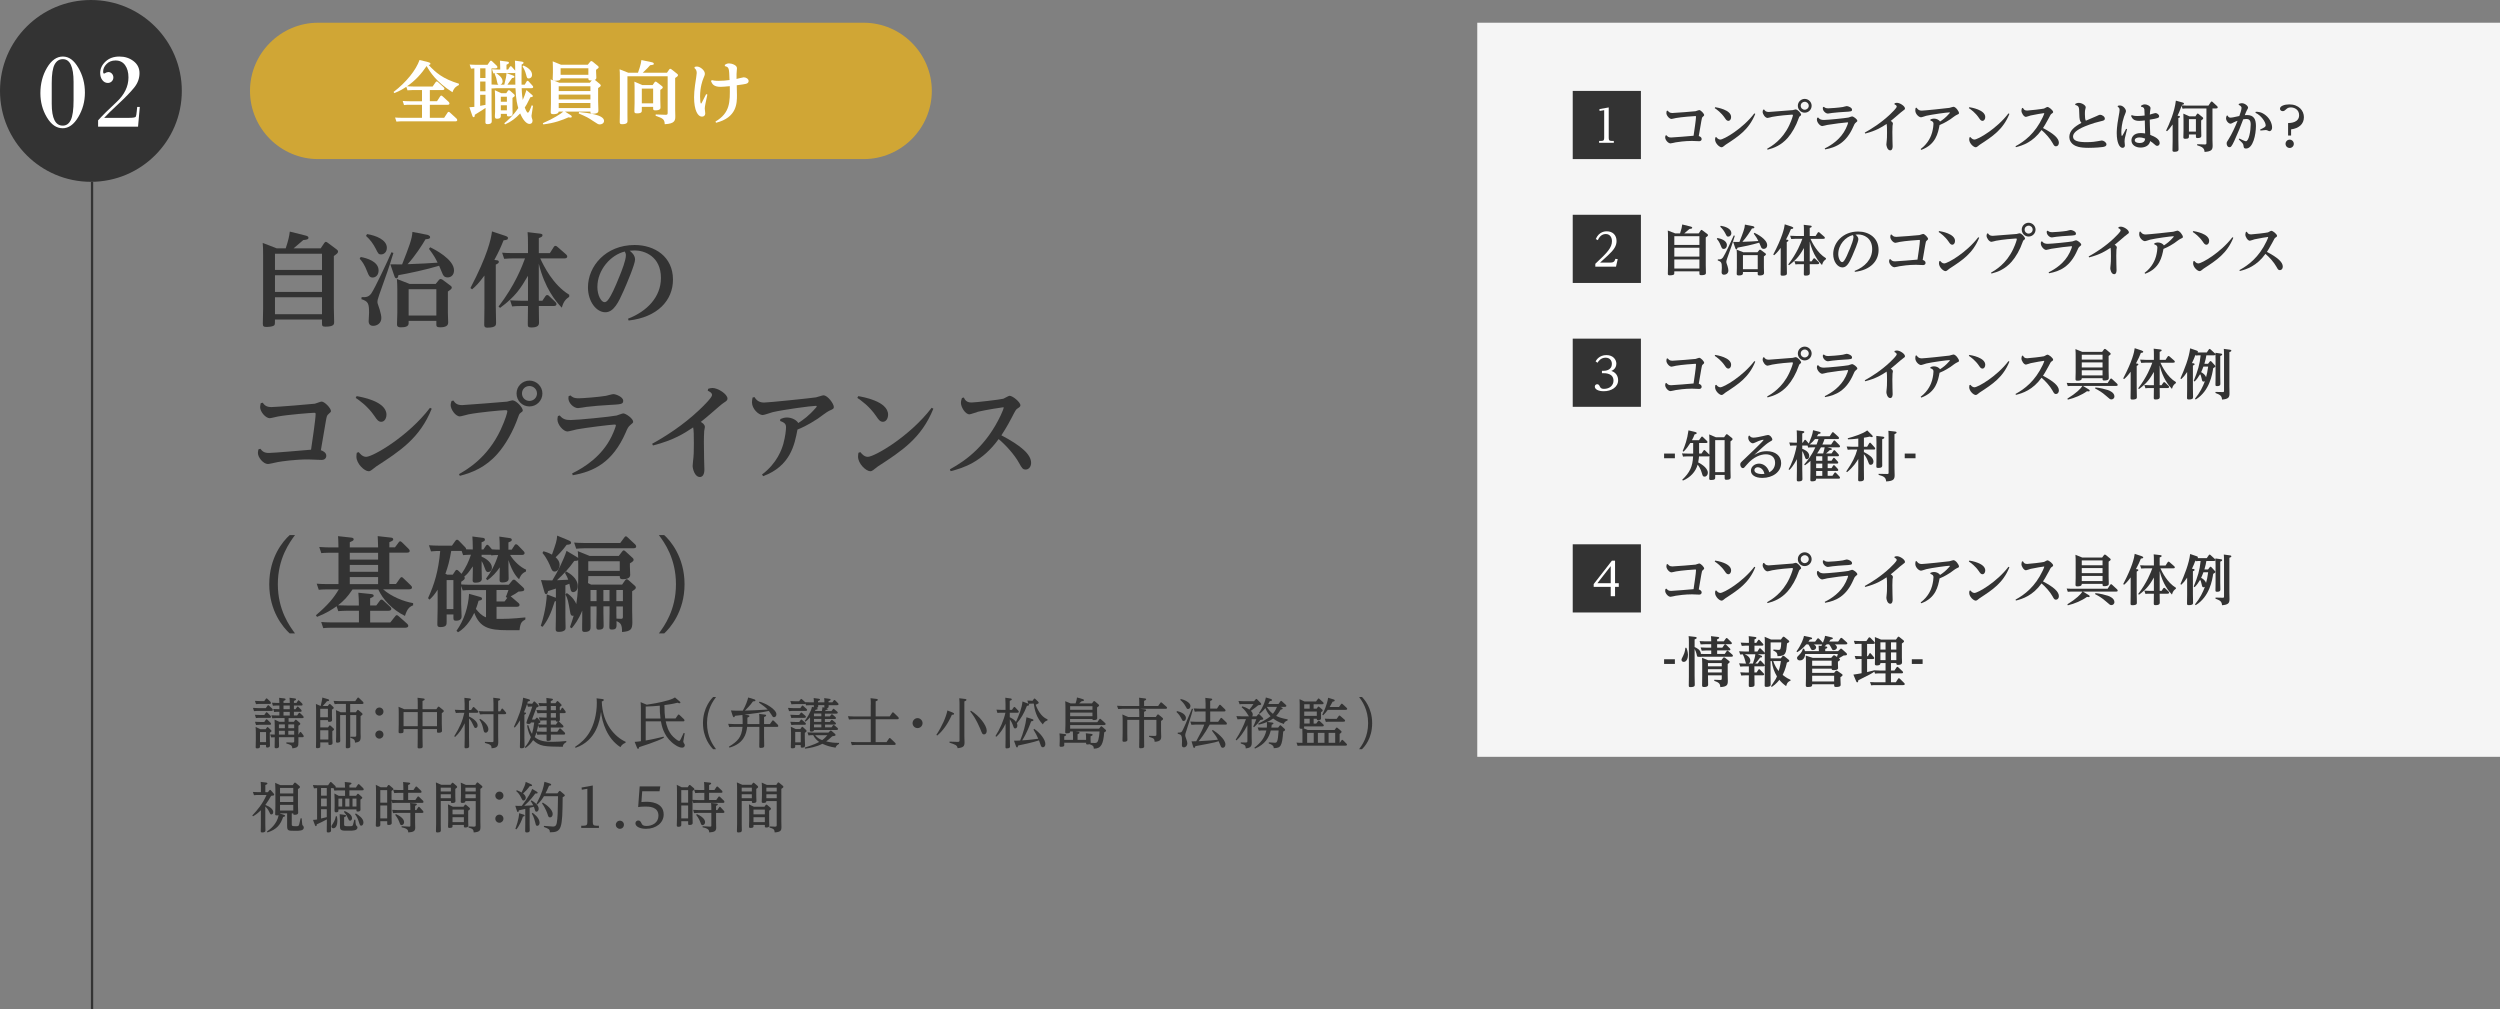 <?xml version="1.0" encoding="UTF-8"?>
<svg id="uuid-c453a4dd-cfde-4f2c-aa1e-ddb59e6f5f59" data-name="レイヤー 2" xmlns="http://www.w3.org/2000/svg" viewBox="0 0 1100 444">
  <rect x="0" y="0" width="1100" height="444" fill="#808080" stroke="none"/>
  <g id="uuid-21131264-c9fc-4635-9da2-c49a24eae36e" data-name="テキスト">
    <g>
      <line x1="40.5" y1="80" x2="40.5" y2="444" style="fill: none; stroke: #333; stroke-miterlimit: 10;"/>
      <g>
        <path d="m410,40c0,16.5-13.5,30-30,30h-240c-16.5,0-30-13.5-30-30h0c0-16.5,13.5-30,30-30h240c16.5,0,30,13.5,30,30h0Z" style="fill: #d0a635;"/>
        <g>
          <path d="m189.13,44.54h3.15l1.38-2.13c.09-.09.27-.36.51-.36.18,0,.36.15.54.3l2.7,2.46c.18.18.36.45.36.72,0,.57-.57.57-.84.57h-7.8v5.73h6.3l1.5-2.28c.09-.12.24-.33.51-.33.18,0,.33.09.51.27l2.88,2.64c.18.18.36.45.36.69,0,.45-.39.57-.78.57h-23.64c-.42,0-1.11,0-2.34.12l-.6-1.8c.87.06,1.83.12,3.03.12h8.82v-5.73h-5.58c-.6,0-1.14,0-2.34.12l-.57-1.8c.84.06,1.8.12,3,.12h5.49v-4.92h-4.05c-.78,0-1.17.03-2.34.12l-.51-1.56c-1.17.78-2.61,1.74-5.28,2.79l-.33-.51c5.61-4.26,9.87-9.63,11.43-14.07l3.84.96c.27.06.96.27.96.69,0,.45-.51.51-.81.54,3.15,3.39,6.18,6.06,13.32,8.25v.6c-.78.36-2.1.96-2.82,3.15-7.23-4.56-9.93-8.97-11.37-11.52-2.31,3.42-5.04,6.45-8.64,8.91.78.06,1.56.09,2.64.09h8.64l1.32-1.89c.09-.15.24-.33.48-.33.21,0,.36.09.54.27l2.49,2.28c.15.15.36.42.36.66,0,.57-.63.57-.87.57h-5.55v4.92Z" style="fill: #fff;"/>
          <path d="m233.83,41.51c.39.33.6.48.6.72,0,.45-.3.48-1.08.57-1.56,3.12-1.74,3.48-2.46,4.53.27.72.93,2.25,1.35,2.25.51,0,1.11-1.59,1.71-3.24l.57.21c-.06.36-.66,4.26-.66,4.38,0,.51.12.9.18,1.08.27.78.27.84.27,1.17,0,.93-.63,1.35-1.35,1.35-1.35,0-2.94-1.86-4.08-4.62-1.95,2.07-3.81,3.57-6.66,4.83l-.33-.51c1.23-.99,3.96-3.36,6.15-6.69-.39-1.32-1.02-3.45-1.23-8.73h-8.19c-.78,0-1.17.03-2.28.12l-.06-.18v9.24c0,.54.09,5.19.09,5.25,0,.45,0,1.38-1.86,1.38-.93,0-.93-.45-.93-.93,0-.78.06-4.14.06-4.83v-1.38c-.99.69-1.74,1.17-4.71,3-.03.54-.06,1.08-.54,1.08-.27,0-.42-.21-.57-.63l-1.29-3.75c.33-.03,1.86-.12,2.19-.15v-16.95c-.48.03-.78.06-1.47.12l-.6-1.8c.93.06,1.83.12,3.03.12h4.83l1.02-1.47c.15-.21.24-.36.48-.36s.54.3.57.33l1.95,1.86c.15.15.33.36.33.63,0,.57-.66.57-.9.57h-1.68v7.11c.51.03,1.35.09,2.4.09h.72c-.21-.09-.45-.18-.6-.93-.39-1.98-.48-2.16-1.14-3.87l.3-.27c-.09,0-.51.03-.87.09l-.6-1.83c.93.06,1.77.12,2.91.12h.69v-.48c0-1.53-.06-2.34-.12-3.42l3.24.42c.3.03.72.09.72.48,0,.36-.27.54-1.08.9v2.1h.72l.69-1.11c.12-.21.24-.36.45-.36.24,0,.39.15.48.27l1.5,1.68c-.03-3-.03-3.33-.12-4.38l3.03.42c.45.06.75.18.75.51,0,.24-.15.48-.81.72-.06,2.73-.09,6.18-.06,8.91h1.41l.81-1.38c.12-.21.24-.33.42-.33.21,0,.36.15.48.27l1.68,1.86c.18.18.33.39.33.63,0,.51-.6.51-.87.51h-4.2c.09,2.73.33,4.32.48,5.16.48-1.11,1.08-2.52,1.62-4.35l2.19,1.89Zm-20.22-11.43h-2.34v4.23h2.34v-4.23Zm0,5.79h-2.34v4.29h2.34v-4.29Zm0,5.85h-2.34v4.86c.33-.06,1.98-.39,2.34-.45v-4.41Zm9.15-.72l.66-.99c.18-.27.33-.33.48-.33.24,0,.48.18.54.24l1.71,1.53c.15.12.33.3.33.57,0,.36-.09.42-.99,1.05v4.56c0,.36.06,1.86.06,2.19,0,.45,0,1.41-1.77,1.41-.75,0-.75-.3-.75-1.14h-2.67v.84c0,.48,0,1.32-1.77,1.32-.78,0-.84-.51-.84-1.2,0-.33.09-1.74.09-2.04v-5.73c0-1.65-.06-2.79-.12-3.6l2.85,1.32h2.19Zm-3.45-8.85c-.21,0-.66.03-1.05.03.99.6,2.88,1.95,2.88,3.6,0,.21,0,1.14-.99,1.47h1.74c.81-3.24.87-3.57.96-5.07l2.91,1.05c.33.12.57.27.57.57,0,.39-.45.48-1.02.54-1.47,2.16-1.65,2.4-2.04,2.91h3.48c0-.57-.03-4.41-.06-5.22-.12.09-.27.12-.6.12h-6.78Zm1.05,10.41v2.19h2.67v-2.19h-2.67Zm0,3.75v2.22h2.67v-2.22h-2.67Zm9.96-17.49c1.53.69,3.78,2.01,3.78,4.08,0,1.17-.84,1.62-1.47,1.62-.69,0-.78-.27-1.14-1.68-.48-1.83-1.05-2.79-1.59-3.6l.42-.42Z" style="fill: #fff;"/>
          <path d="m251.08,50.66c.36.24.51.42.51.66,0,.42-.48.42-.6.42-.15,0-.72-.09-.84-.12-2.73,1.2-5.97,2.49-11.1,3.12l-.21-.54c4.65-1.98,8.1-4.23,9.03-5.1h-2.04c-.12,1.11-1.77,1.14-2.4,1.14-.93,0-1.11-.3-1.11-.9,0-.27.09-3.21.09-3.72v-6.96c0-1.23,0-2.49-.12-3.72l3.84,1.47h13.38l.87-1.02c-1.35.06-1.5-.15-1.5-.93h-12.21c-.03.48-.15,1.08-2.37,1.08-.84,0-1.11-.33-1.11-.81,0-.42.09-2.34.09-2.73v-1.86c0-1.83-.09-2.91-.09-3.15l3.69,1.5h11.73l1.05-1.29c.21-.27.36-.33.54-.33.21,0,.45.18.57.27l2.25,1.83c.27.21.39.36.39.57,0,.36-.12.45-1.14,1.17v.75c0,.42.12,2.28.12,2.64,0,.63-.18.84-.69,1.02l2.19,1.8c.3.27.45.45.45.69,0,.21-.03.42-1.17,1.14v5.7c0,.66.12,3.54.12,4.11,0,.63,0,1.5-2.61,1.5-.84,0-.9-.39-.9-.96h-11.19l2.49,1.56Zm8.7-12.69h-13.95v2.1h13.95v-2.1Zm0,3.66h-13.95v2.13h13.95v-2.13Zm0,3.69h-13.95v2.22h13.95v-2.22Zm-13.11-15.27v2.85h12.21v-2.85h-12.21Zm8.13,19.26c3.54.36,10.98,1.11,10.98,3.87,0,1.11-1.08,1.56-1.86,1.56-.69,0-.93-.15-3.09-1.59-2.01-1.35-2.64-1.71-6.21-3.24l.18-.6Z" style="fill: #fff;"/>
          <path d="m293.47,32l.96-1.38c.12-.18.24-.36.48-.36.21,0,.54.24.57.27l2.4,1.89c.24.18.42.36.42.66,0,.33-.18.57-1.23,1.23v13.95c0,.42.06,2.37.06,2.73,0,1.86,0,3.45-4.65,3.66-.09-2.22-.81-2.58-3.99-3.69v-.6l4.32.15c.84.03.96-.21.96-.84v-16.11h-17.7v16.89c0,.45.03,2.49.03,2.91-.03.48-.15,1.29-2.4,1.29-.87,0-1.02-.3-1.02-.99,0-.21.06-3.18.06-3.69v-15.72c0-2.22-.03-2.85-.12-3.75l3.81,1.5h4.29c.15-.36,1.35-3.75,1.5-5.58l4.68.99c.18.03.78.21.78.63,0,.45-.21.48-1.62.66-.48.54-1.71,1.92-3.24,3.3h10.65Zm-5.46,4.2c.12-.15.24-.3.45-.3s.45.15.54.24l2.22,1.71c.18.15.39.3.39.6,0,.18,0,.45-1.08,1.11v4.35c0,.54.09,2.85.09,3.33,0,.42,0,1.32-2.28,1.32-.96,0-.96-.33-.96-.99v-.54h-4.98v1.5c0,.63,0,1.35-2.1,1.35-1.05,0-1.17-.27-1.17-.99,0-.57.09-3.03.09-3.54v-6.15c0-1.68-.03-2.04-.09-3.27l3.48,1.5h4.56l.84-1.23Zm-.63,2.79h-4.98v6.48h4.98v-6.48Z" style="fill: #fff;"/>
          <path d="m305.75,29.39c.42-.09.66-.12.87-.12,1.47,0,3.51,1.68,3.51,3.12,0,.54-.06.72-.69,2.22-.33.78-1.41,3.72-1.41,7.86,0,1.71.15,3.09.42,3.09.15,0,.24-.18.33-.36.72-1.35,1.56-3.06,1.92-3.78l.54.18c-.75,3.51-1.14,5.25-1.14,6.15,0,.33.21,1.83.21,2.16,0,.93-.63,1.41-1.47,1.41-1.77,0-3.45-2.7-3.45-8.55,0-1.23.15-3.42.42-5.28.36-2.28.75-4.92.75-5.4,0-1.29-.6-1.8-1.05-2.19l.24-.51Zm9.06,24.09c6.45-3.84,6.42-8.52,6.3-15.57-1.83.18-3.21.3-4.05.3-3.15,0-3.75-1.38-4.23-2.55l.39-.42c.54.15,1.23.33,2.97.33,1.86,0,3.18-.15,4.8-.36-.18-5.28-.18-5.64-2.04-6.12l-.03-.57c.42-.27.99-.63,1.83-.63,1.2,0,3.51.75,3.51,2.1,0,.39-.18,2.1-.18,2.58v2.16c.51-.09,2.76-.72,3.15-.72.99,0,2.16.69,2.16,1.65,0,.72-.54,1.05-1.2,1.23-.63.15-1.53.3-4.02.63.06,2.1.09,3.78.09,4.29,0,3.57,0,9.9-9.21,12.21l-.24-.54Z" style="fill: #fff;"/>
        </g>
      </g>
      <g>
        <path d="m141.09,109.29l1.57-2.34c.23-.31.45-.54.68-.54.27,0,.45.09.85.4l3.87,2.88c.41.31.67.54.67,1.03,0,.58-.5.99-1.84,1.93v22.71c0,.99.13,5.44.13,6.39,0,.81,0,1.98-3.82,1.98-1.53,0-1.53-.4-1.53-1.98v-1.17h-20.69c0,2.2,0,2.43-.58,2.74-.72.4-2.25.54-2.92.54-1.39,0-1.84-.18-1.84-1.39,0-1.03.13-5.67.13-6.66v-23.25c0-3.24-.04-3.78-.18-5.67l6.16,2.38h3.96c1.17-3.51,1.57-5.4,1.8-7.37l6.83,1.71c.72.18,1.39.4,1.39.99,0,.76-.95.9-2.29,1.03-2.92,2.52-3.24,2.79-4.27,3.64h11.92Zm-20.1,2.34v7.15h20.69v-7.15h-20.69Zm0,9.49v7.33h20.69v-7.33h-20.69Zm0,9.67v7.46h20.69v-7.46h-20.69Z" style="fill: #333;"/>
        <path d="m158.71,113.07c2.61.49,7.87,1.93,7.87,5.94,0,2.02-1.26,3.1-2.61,3.1s-1.71-.85-2.34-2.47c-1.3-3.42-2.43-4.77-3.37-5.8l.45-.76Zm14.39-1.75c-2.25,7.28-2.65,8.36-6.21,18.3-.72,2.07-.81,2.65-.81,3.19,0,.58.04.63.99,3.46.45,1.44.72,2.88.72,3.64,0,2.34-1.89,3.46-3.6,3.46s-1.98-1.26-1.98-1.98c0-.58.18-3.19.18-3.73,0-4.14-.36-5.04-3.37-6.03l.09-.9c1.62.09,3.01.09,4.23-1.57,1.57-2.2,7.33-14.48,8.9-18.17l.86.31Zm-11.6-8.32c3.78.58,8.72,2.47,8.72,6.03,0,2.02-1.39,2.92-2.56,2.92-1.08,0-1.26-.36-2.29-2.43-1.08-2.16-2.56-4.18-4.32-5.71l.45-.81Zm27.79,5.8c1.98.94,10.48,5.31,10.48,10.16,0,2.11-1.39,3.1-2.79,3.1-1.48,0-1.93-.85-2.2-1.44-.49-1.03-1.12-2.7-1.57-3.69-5.58,1.71-13.89,3.46-17.9,4.14-.18.81-.27,1.39-.9,1.39-.45,0-.67-.4-.85-.9l-1.8-5.26c.81,0,4.45.04,5.17.04,3.1-7.91,4.36-11.15,4.54-14.3l6.48,1.26c.13.04,1.3.31,1.3,1.03,0,.76-.85.85-2.02.94-1.53,2.65-4.63,7.42-7.87,10.97,7.06-.27,8.81-.36,13.18-.67-.85-1.8-1.66-3.28-3.78-6.07l.54-.72Zm2.43,16.1l1.44-1.75c.22-.22.41-.4.72-.4s.72.27.81.31l3.51,2.61c.36.27.58.49.58.9,0,.58-.85,1.12-1.71,1.71v9.31c0,.72.13,3.78.13,4.41,0,1.84-2.29,2.02-3.55,2.02-1.66,0-1.66-.54-1.66-1.53v-1.3h-12.19v1.03c0,1.48-1.53,1.8-3.37,1.8-1.57,0-1.75-.63-1.75-1.3,0-.81.14-4.36.14-5.08v-10.25c0-1.17-.05-3.1-.18-4.63l5.58,2.16h11.51Zm-11.92,2.34v11.6h12.19v-11.6h-12.19Z" style="fill: #333;"/>
        <path d="m222.29,103.76c1.17.4,1.21.67,1.21.99,0,.72-.5.81-1.93.99-1.17,2.92-2.02,4.86-4.05,8.63l1.03.13c.45.04.94.18.94.72,0,.36-.23.72-1.35,1.21v17.76c0,1.12.13,6.66.13,7.91,0,.85,0,2.07-3.82,2.07-1.3,0-1.39-.63-1.39-1.35,0-1.08.09-6.16.09-7.33v-14.25c-2.56,3.46-3.78,4.68-5.44,6.07l-.72-.58c7.46-14.21,9.08-21.54,9.49-24.91l5.8,1.93Zm28.15,26.85c-1.26.9-2.43,1.75-3.24,4.77-2.52-2.52-7.6-8.72-10.12-19.34v16.28h1.57l1.35-2.02c.18-.22.36-.49.81-.49.32,0,.54.18.76.4l2.79,2.65c.4.4.5.67.5.94,0,.85-1.08.85-1.3.85h-6.48c0,1.17.09,6.34.09,7.37,0,1.35-.9,2.07-3.46,2.07-1.44,0-1.48-.54-1.48-1.57,0-1.26.09-6.93.09-7.87h-3.42c-1.26,0-2.34.04-3.55.18l-.9-2.7c.9.04,2.56.18,4.59.18h3.28v-10.97c-3.15,5.35-5.4,9.08-12.28,14.12l-.68-.58c7.29-9.49,10.34-17.63,11.65-21.18h-5.62c-.94,0-1.71.05-3.55.18l-.9-2.7c.9.09,2.61.18,4.63.18h6.75v-3.69c0-2.92-.04-3.96-.18-5.53l5.31.63c.58.09,1.26.14,1.26.72,0,.63-.54.85-1.62,1.26v6.61h4.86l1.75-2.74c.13-.23.4-.45.72-.45.27,0,.5.13.81.4l3.82,3.33c.22.22.54.54.54.99,0,.72-.81.81-1.35.81h-10.52c1.48,3.19,5.53,11.6,12.77,16.01l-.04.9Z" style="fill: #333;"/>
        <path d="m276.33,140.23c8.36-3.24,14.48-9.53,14.48-17.94,0-9.49-7.24-12.1-11.56-12.1-.49,0-.67,0-2.2.13.63.49,2.38,1.84,2.38,3.87s-3.73,10.84-5.04,13.76c-2.25,5.08-4.36,9.44-8.05,9.44-3.91,0-7.64-4.63-7.64-10.97,0-9.26,7.78-18.62,20.55-18.62,8.77,0,16.86,5.08,16.86,15.24,0,9.08-6.75,16.55-19.52,17.99l-.27-.81Zm-13.49-13.99c0,3.78,1.75,6.7,3.1,6.7.9,0,2.16-.14,6.75-11.65.94-2.34,2.7-6.79,2.7-8.95,0-.63-.13-.99-.49-1.66-6.12,1.44-12.05,8-12.05,15.56Z" style="fill: #333;"/>
        <path d="m114.56,197.46c.9,1.17,1.75,1.84,3.73,1.84,2.2,0,15.65-1.21,18.57-1.44.45-3.1,2.02-13.4,2.02-15.74,0-.4-.22-.49-.63-.49-1.21,0-11.56.81-15.92,1.62-.58.09-3.1.76-3.64.76-1.8,0-4.23-2.83-4.23-4.86,0-.72.18-1.26.27-1.75l.85-.22c.85,1.17,1.66,1.93,3.87,1.93,1.93,0,18.03-1.3,19.07-1.48.5-.09,2.52-.94,2.97-.94,1.39,0,4.14,2.97,4.14,4.18,0,.36-.36.67-1.12,1.35-.67.58-.76.9-1.21,3.51-.36,1.93-1.8,10.61-2.11,12.37,1.17.4,2.38,1.12,2.38,2.47,0,.31-.13,1.8-2.07,1.8-.94,0-5.08-.22-5.94-.22-5.8,0-11.65.85-13.4,1.17-.67.13-3.64.85-4.27.85-2.02,0-4.41-2.92-4.41-4.86,0-.67.13-1.17.27-1.62l.81-.22Z" style="fill: #333;"/>
        <path d="m156.91,174.3c1.62.27,13.13,2.16,13.13,8.14,0,1.71-.9,3.15-2.29,3.15-1.26,0-1.98-1.03-2.88-2.38-3.06-4.5-6.65-6.97-8.36-8.14l.4-.76Zm.94,24.64c.5.63,1.66,2.07,3.24,2.07,2.97,0,18.57-9.04,28.11-21.58l.76.4c-5.22,12.95-13.89,18.57-24.42,25.41-.31.22-1.71,1.35-2.02,1.57-.41.27-.81.54-1.3.54-1.84,0-5.4-3.28-5.4-6.43,0-.72.09-1.21.18-1.71l.85-.27Z" style="fill: #333;"/>
        <path d="m199.49,176.23c.72,1.08,1.53,2.02,3.82,2.02.72,0,19.38-1.44,19.79-1.53.67-.14,2.02-.58,2.38-.58,1.66,0,4.54,3.19,4.54,4.45,0,.36-.13.49-1.08,1.17-.45.36-.67.9-.94,1.71-2.16,6.25-5.62,12.28-9.13,16.23-5.26,5.94-11.11,8.27-16.55,9.67l-.36-.76c3.51-2.02,12.55-7.15,18.35-19.56,2.02-4.36,2.92-7.51,2.92-8.09,0-.49-.5-.49-.94-.49-1.39,0-11.33.9-16.14,1.84-.63.13-3.28.9-3.82.9-1.93,0-4.05-3.15-4.05-4.99,0-.67.18-1.12.41-1.8l.81-.18Zm39.17-3.1c0,3.1-2.52,5.71-5.71,5.71s-5.67-2.56-5.67-5.71,2.56-5.67,5.67-5.67,5.71,2.56,5.71,5.67Zm-8.99,0c0,1.89,1.53,3.28,3.28,3.28,1.84,0,3.33-1.48,3.33-3.28,0-1.89-1.57-3.28-3.33-3.28s-3.28,1.3-3.28,3.28Z" style="fill: #333;"/>
        <path d="m246.29,182.8c1.26,1.57,2.52,2.02,4.77,2.02,2.97,0,17.54-1.44,20.19-1.98.5-.09,2.52-.94,2.97-.94,1.17,0,4.36,2.29,4.36,3.64,0,.45-.13.58-1.3,1.53-.9.76-1.26,1.57-1.93,3.15-5.85,13.45-14.25,17.27-23.34,18.89l-.27-.81c5.53-2.7,13.18-7.64,17.36-16.28,1.12-2.29,1.89-4.54,1.89-4.86s-.31-.36-.54-.36c-1.44,0-12.68,1.39-16.59,2.11-.67.13-3.6.94-4.18.94-1.8,0-4.41-2.97-4.41-5.31,0-.58.13-1.08.22-1.48l.81-.27Zm4.72-8.81c.63.58,1.35,1.26,3.55,1.26,1.84,0,8.77-.54,12.01-1.08.49-.09,2.79-.76,3.28-.76,1.17,0,4.36,1.26,4.36,2.92,0,1.53-.81,1.57-6.66,1.89-2.88.18-6.29.4-9.49.81-.58.09-3.19.54-3.73.54-1.98,0-4.23-2.29-4.23-4.32,0-.31.04-.63.09-.94l.81-.31Z" style="fill: #333;"/>
        <path d="m286.94,195.26c5.49-3.01,13.54-8.05,20.78-14.93,1.8-1.71,5.58-5.4,5.58-6.52,0-1.03-1.21-1.57-1.89-1.89l.18-.85c.58-.18,1.21-.36,1.89-.36,2.43,0,6.61,2.7,6.61,4.68,0,.58-.32,1.03-1.53,1.75-.99.63-3.06,2.47-5.4,4.5-2.29,2.02-3.82,3.19-4.81,4,.77.45,1.8,1.17,1.8,2.25,0,.27-.31,1.57-.31,1.8-.09,1.17-.13,3.42-.13,4.9,0,1.3.04,4.59.09,7.1,0,.76.13,4.18.13,4.86,0,.49,0,3.33-1.98,3.33-2.34,0-3.19-3.73-3.19-4.9,0-.58.32-3.24.36-3.78.09-.76.18-2.16.18-6.12,0-3.6-.04-5.85-.32-7.02-4.09,2.74-8.54,5.58-17.67,7.96l-.36-.76Z" style="fill: #333;"/>
        <path d="m335.28,208.79c6.7-4.99,8.77-11.29,9.4-13.54.9-3.28,1.17-6.21,1.17-7.24,0-1.44-.54-2.02-2.61-2.79l.13-.85c.94-.36,1.71-.67,2.88-.67,2.25,0,4.32,1.21,4.99,2.43,2.25-1.48,4.59-3.1,7.64-6.61.18-.18.49-.54.49-.72,0-.23-.31-.23-.4-.23-1.84,0-14.21,1.66-19.02,2.79-.72.18-3.69,1.26-4.36,1.26-1.8,0-4.72-2.74-4.72-5.58,0-.81.13-1.57.27-2.11l.81-.23c.54.81,1.53,2.43,4.23,2.43,1.89,0,20.55-1.93,22.84-2.29.54-.09,2.83-.9,3.28-.9,1.93,0,4.59,3.78,4.59,5.13,0,.81-.31.9-2.11,1.71-.85.36-4.27,2.97-4.99,3.46-4.68,3.06-7.46,4.18-8.9,4.77-1.26,6.61-3.06,16.05-15.11,20.51l-.49-.72Z" style="fill: #333;"/>
        <path d="m377.63,174.3c1.62.27,13.13,2.16,13.13,8.14,0,1.71-.9,3.15-2.29,3.15-1.26,0-1.98-1.03-2.88-2.38-3.06-4.5-6.66-6.97-8.36-8.14l.4-.76Zm.94,24.64c.5.63,1.66,2.07,3.24,2.07,2.97,0,18.57-9.04,28.11-21.58l.76.4c-5.22,12.95-13.89,18.57-24.42,25.41-.31.22-1.71,1.35-2.02,1.57-.4.27-.81.54-1.3.54-1.84,0-5.4-3.28-5.4-6.43,0-.72.09-1.21.18-1.71l.85-.27Z" style="fill: #333;"/>
        <path d="m417.96,206.5c7.42-4.05,16.1-10.57,22.39-23.83.76-1.66,1.3-3.06,1.3-3.28,0-.18-.18-.18-.27-.18-.45,0-7.24,1.08-10.97,1.93-.58.14-3.28,1.17-3.87,1.17-1.84,0-3.73-3.28-3.73-4.99,0-.85.22-1.62.45-2.2l.81-.22c.58,1.12,1.17,2.2,3.42,2.2,1.62,0,12.82-1.3,13.98-1.66.45-.14,2.29-1.3,2.74-1.3,1.35,0,4.77,2.79,4.77,4.18,0,.58-.49.9-1.17,1.35-.81.49-.9.72-2.7,4.18-2.07,4-4,6.93-4.5,7.69,8.81,4.63,13.08,8.45,13.08,12.14,0,1.66-1.03,2.92-2.38,2.92-1.26,0-1.66-.58-2.92-2.88-1.98-3.6-5.8-7.87-8.99-10.52-7.24,10.03-15.51,12.73-21.13,14.12l-.31-.81Z" style="fill: #333;"/>
        <path d="m129.8,235.44c-2.34,3.15-7.55,10.21-7.55,21.63s5.22,18.44,7.55,21.63h-2.34c-2.83-2.56-8.99-9.8-8.99-21.63s6.03-18.98,8.99-21.63h2.34Z" style="fill: #333;"/>
        <path d="m181.78,266.33c-1.71.67-2.65,1.66-3.6,4.68-5.67-2.83-9.71-7.24-11.74-11.65h-11.33c-2.25,3.37-3.87,4.99-6.34,6.97,2.11.09,2.79.09,3.69.09h5.44c0-1.71-.04-3.82-.22-5.62l5.58.58c.54.04,1.17.18,1.17.76,0,.4-.18.45-1.57,1.12v3.15h2.7l1.57-2.11c.27-.4.45-.49.72-.49.18,0,.45.04.81.4l2.97,2.74c.27.22.54.58.54.94,0,.76-.81.85-1.3.85h-8v5.13h8.86l2.11-2.65c.32-.4.45-.54.72-.54.36,0,.58.22.9.49l3.64,3.24c.18.18.54.54.54.94,0,.85-1.12.85-1.44.85h-32.51c-1.62,0-2.7.09-3.46.18l-.9-2.7c1.35.09,2.74.18,4.5.18h12.1v-5.13h-5.58c-1.66,0-2.74.13-3.51.18l-.72-2.16c-2.11,1.48-4.27,2.92-8.63,4.68l-.49-.72c5.35-4.59,7.78-7.51,10.07-11.38h-5.31c-1.62,0-2.47.09-3.51.18l-.9-2.7c1.39.13,2.79.18,4.54.18h5.04v-13.8h-4.05c-1.66,0-2.79.14-3.51.18l-.9-2.7c2.74.18,3.73.18,4.54.18h3.91c0-2.47-.13-4.18-.18-4.95l5.71.63c.5.05,1.17.18,1.17.76s-.54.76-1.71,1.3v2.25h12.46c-.04-2.52-.13-3.78-.18-4.95l5.67.63c.54.05,1.17.18,1.17.76,0,.54-.41.72-1.71,1.3v2.25h2.47l1.57-2.11c.22-.31.4-.54.72-.54s.5.18.85.49l2.83,2.79c.23.22.5.54.5.94,0,.76-.81.76-1.26.76h-7.69v13.8h2.92l1.75-2.47c.32-.45.45-.54.72-.54.31,0,.49.18.81.49l3.19,3.06c.22.22.58.58.58.99,0,.81-1.03.81-1.39.81h-11.33c3.69,3.24,9.17,5.4,13.22,6.07v.9Zm-15.42-23.11h-12.46v3.01h12.46v-3.01Zm0,5.35h-12.46v3.01h12.46v-3.01Zm0,5.35h-12.46v3.1h12.46v-3.1Z" style="fill: #333;"/>
        <path d="m196.52,270.34v3.15c0,1.35,0,2.43-2.83,2.43-.99,0-1.26-.4-1.26-1.17,0-1.12.13-6.07.13-7.19v-8.09c-1.35,2.11-2.2,3.1-3.55,4.36l-.67-.63c2.79-6.16,4.54-11.74,5.35-20.77-1.39,0-2.2,0-4.05.18l-.9-2.7c1.35.09,2.74.18,4.5.18h5.62l1.53-2.16c.27-.36.45-.45.67-.45.4,0,.63.22.85.45l2.7,2.79c.45.45.49.72.49.99.94.05,1.93.05,2.92.05v-.81c0-2.07-.09-3.69-.18-4.9l4.45.58c.45.04,1.08.13,1.08.81,0,.58-.45.76-1.48,1.17v3.15h.81l1.03-1.53c.22-.31.41-.54.67-.54.18,0,.4.09.76.49l1.3,1.53c1.17.09,2.25.14,3.42.14v-.85c0-1.39-.04-3.37-.18-4.9l4.41.63c.4.04,1.08.13,1.08.81,0,.54-.5.72-1.48,1.12v3.19h1.44l1.26-1.93c.18-.31.36-.45.63-.45s.54.14.81.4l2.47,2.56c.36.36.5.58.5.9,0,.81-.85.85-1.3.85h-5.08c1.75,2.88,4.59,5.4,7.06,6.48l-.13.85c-2.02.72-2.74,2.74-2.97,3.37-.85-.81-2.83-2.74-4.68-8.45v3.6c0,.63.09,3.73.09,4.45,0,.54,0,1.8-2.79,1.8-.9,0-1.21-.27-1.21-1.08s.09-4.72.09-5.58c-1.35,2.02-3.33,4.27-5.49,5.67l-.58-.67c1.98-2.56,4.09-6.25,5.35-10.43-1.48,0-2.52.14-3.06.18l-.04-.27h-4.18v.85c2.16.81,4.54,2.74,4.54,4.77,0,1.26-.85,1.98-1.66,1.98s-1.08-.67-1.3-1.3c-.76-1.98-.9-2.47-1.57-3.51v3.46c0,.63.09,3.64.09,4.32,0,1.3-1.26,1.71-2.83,1.71-1.17,0-1.21-.63-1.21-1.03,0-.67.09-4.05.09-4.77v-1.39c-2.07,2.92-2.38,3.37-3.78,4.5.14.23.23.4.23.63,0,.58-.41.85-1.57,1.66v1.17c1.3.09,2.74.14,4.32.14h16.59l1.57-1.89c.18-.18.36-.36.63-.36.22,0,.45,0,.81.36l3.28,3.01c.31.27.54.58.54.94,0,.81-.9.85-2.52.94-1.39.99-1.48,1.03-3.46,2.11.18.14.27.18.36.27l3.06,2.61c.18.14.49.49.49.85,0,.85-.99.85-1.35.85h-8.77v5.31c3.64.04,6.47,0,12.68-.63v.9c-1.53.9-2.2,1.26-2.56,4.72h-5.44c-8.14,0-12.05-1.21-14.48-7.64-.72,1.48-3.06,6.25-7.15,8.54l-.67-.63c3.37-4.77,5.17-10.43,5.53-16.28l4.45,1.26c.81.22,1.26.36,1.26.9s-.36.63-1.53.9c-.4,1.48-.67,2.29-1.17,3.6,1.3,1.53,2.38,2.88,4.45,3.69v-12.01h-6.75c-1.71,0-2.56.09-3.51.18l-.67-2.02v8c0,.54.18,4.32.18,5.4s-.54,1.93-2.47,1.93c-1.08,0-1.12-.54-1.12-1.26v-1.48h-2.97Zm2.7-17.49l1.08-1.62c.18-.27.32-.49.67-.49.22,0,.45.09.81.45l1.3,1.3c2.07-3.06,3.1-5.35,4.14-8.41-1.21,0-2.38.09-3.46.18l-.63-1.84h-4.59c-.76,4.45-1.39,6.75-2.56,10.03l.81.4h2.43Zm.27,15.15v-12.77h-2.97v12.77h2.97Zm23.07-5.35c.36-.76.4-.99,1.17-3.06h-5.26v5.04h3.55l1.17-1.57-.63-.4Z" style="fill: #333;"/>
        <path d="m249.17,251.45c1.53.85,5.04,2.97,5.04,6.48,0,1.98-1.3,2.61-2.02,2.61-.9,0-1.08-.85-1.17-1.3-.09-.58-.36-1.89-.5-2.38-.58.22-.9.36-1.75.67v14.08c0,.49.09,3.73.09,4.45,0,.67,0,1.17-.9,1.57-.54.27-1.26.4-2.02.4-1.21,0-1.44-.36-1.44-1.21,0-.72.09-4.36.09-5.22v-7.1c-.13.04-.22.04-.49.09-1.71,5.44-3.06,8.27-5.35,11.2l-.81-.4c2.25-6.88,2.61-12.1,2.65-13.85l4,1.48v-4.05c-1.12.4-1.62.54-3.46,1.12-.09.54-.22,1.3-.85,1.3-.31,0-.54-.18-.76-.99l-1.48-5.17c2.25.14,3.33.14,4.99.14,2.34-3.73,5.04-9.17,6.25-13l4.27,2.56c.45.27.54.31.85.58-.09-2.07-.09-2.29-.18-3.01l5.22,2.11h12.82l1.53-1.98c.23-.27.36-.45.63-.45.32,0,.54.18.72.36l3.1,2.83c.27.22.54.49.54.94,0,.36-.04.67-1.62,1.57v1.48c0,.49.13,3.06.13,3.6,0,1.57-1.8,1.89-3.24,1.89-1.35,0-1.35-.63-1.35-1.39h-13.85c-.04,1.66-.04,2.29-.13,3.1l1.39.67h13.62l1.35-1.93c.27-.36.45-.45.63-.45.27,0,.5.13.77.36l2.79,2.47c.22.22.5.49.5.81,0,.63-.45.9-1.62,1.66v8.41c0,.76.09,4.36.09,5.17,0,3.28-.76,4.05-4.54,4.36.04-3.24-.58-4-2.43-4.81.09,2.97.09,3.73-2.11,3.73-.81,0-1.04-.31-1.04-1.08,0-.9.09-5.17.09-6.16v-2.97h-2.7v3.06c0,.4.09,5.26.09,5.31,0,.9,0,1.89-2.16,1.89-.54,0-1.04-.13-1.04-1.12,0-.9.09-5.13.09-6.12v-3.01h-2.65v4.95c0,.54.04,3.1.04,3.69,0,1.35,0,2.61-2.65,2.61-.86,0-1.08-.4-1.08-.94-.04-.67.04-3.91.04-4.68v-3.78c-1.62,4.05-3.46,6.39-4.63,7.78l-.77-.49c1.04-3.01,1.26-3.69,1.62-5.04-1.21.27-1.39-.72-1.48-1.26-.99-5.49-1.08-6.12-2.11-8.05l.58-.67c2.61,1.75,3.73,3.73,4.18,4.86.76-4.86.85-8.86.85-12.05v-5.13c0-.58,0-1.66-.04-2.16-.27.31-.67.31-1.71.36-2.43,3.42-4.54,5.62-7.6,8.5l4.95-.23c-.31-.94-.63-1.57-1.44-3.01l.58-.63Zm-10.03-8.9c.63.18,2.07.58,3.73,1.48,1.8-5.08,2.11-6.03,2.29-8.36l4.99,2.07c1.12.45,1.12.81,1.12,1.03,0,.72-.67.85-1.93.94-1.89,2.61-3.82,4.5-4.86,5.49.63.58,1.75,1.71,1.75,3.28,0,1.3-.76,3.01-2.16,3.01-1.04,0-1.35-.81-1.93-2.29-.09-.22-1.39-3.55-3.46-5.89l.45-.76Zm33.77-3.64l1.8-2.43c.22-.27.36-.49.67-.49s.54.22.72.4l3.28,3.06c.09.09.54.49.54.99,0,.81-.99.81-1.35.81h-21.72c-1.08,0-2.02.09-3.33.18l-.9-2.7c1.26.09,2.56.18,4.27.18h16.01Zm-.22,8.05h-13.85v4.23h13.85v-4.23Zm-10.21,17.54v-4.9h-2.65v4.9h2.65Zm5.71,0v-4.9h-2.7v4.9h2.7Zm3.01-4.9v4.9h2.88v-4.9h-2.88Zm0,7.24v2.97c0,.36.04,2.02.04,2.38l1.93.09c.76.04.9-.27.9-.85v-4.59h-2.88Z" style="fill: #333;"/>
        <path d="m289.91,278.7c2.29-3.15,7.51-10.16,7.51-21.63s-5.17-18.48-7.51-21.63h2.34c2.56,2.29,8.95,9.53,8.95,21.63s-6.48,19.38-8.95,21.63h-2.34Z" style="fill: #333;"/>
      </g>
      <g>
        <path d="m116.97,311.55l.72-1.03c.12-.17.21-.24.34-.24s.31.17.36.22l1.39,1.3c.12.14.26.36.26.55,0,.46-.43.46-.6.46h-5.79c-.46,0-.91,0-1.87.1l-.48-1.44c.77.05,1.49.1,2.42.1h3.24Zm-.67,3.05l.67-.98c.07-.12.19-.24.34-.24.1,0,.19.05.38.22l1.29,1.27s.27.26.27.55c0,.41-.36.43-.58.43h-4.18c-.53,0-1.05,0-1.87.1l-.46-1.44c.74.05,1.46.1,2.4.1h1.73Zm-.02-6.12l.67-.96c.1-.14.19-.24.34-.24s.29.14.38.22l1.29,1.25c.1.1.26.34.26.55,0,.43-.41.43-.58.43h-4.13c-.46,0-.89,0-1.87.1l-.46-1.44c.74.05,1.46.1,2.42.1h1.66Zm.02,9.19l.65-.96c.14-.19.24-.24.36-.24s.22.1.36.22l1.32,1.27c.14.12.27.34.27.53,0,.43-.36.43-.58.43h-4.15c-.48,0-.91,0-1.87.1l-.46-1.44c.67.05,1.44.1,2.42.1h1.68Zm.6,3.19l.5-.74c.12-.17.19-.22.31-.22s.26.12.31.17l1.22,1.15c.12.12.21.24.21.41,0,.24-.07.31-.74.77v2.35c0,.38.07,3.17.07,3.31,0,.82-.94.86-1.2.86-.53,0-.53-.29-.53-.65v-.5h-2.66v.55c0,.48,0,.98-1.27.98-.6,0-.62-.36-.62-.6,0-.14.07-2.71.07-3.22v-2.78c0-.19,0-1.75-.1-2.86l2.11,1.01h2.3Zm-2.5,1.25v4.42h2.66v-4.42h-2.66Zm12.6-4.51h2.3l.53-.74c.1-.14.19-.19.31-.19s.26.1.34.14l1.42,1.22c.07.07.24.22.24.43,0,.29-.24.48-.84.86v3.91h.05l.53-.91c.1-.14.17-.26.34-.26.14,0,.19.07.34.24l.86,1.1c.07.1.22.38.22.55,0,.43-.41.43-.58.43h-1.75c0,1.8,0,3.1-.07,3.43-.24,1.15-1.32,1.3-2.62,1.46-.07-1.37-.7-1.58-2.64-2.14l.02-.48,2.66.07c.72.02.79-.19.79-.74v-1.61h-6.72v1.22c0,.41.05,2.23.05,2.62s0,1.03-1.27,1.03c-.58,0-.67-.19-.67-.67s.05-2.69.05-3.14v-1.03c-.14,0-.74,0-1.56.07l-.46-1.32c.91.05,1.37.07,2.02.07v-3.72c0-1.25-.05-2.18-.07-2.88l2.04.96h2.35v-1.63h-3.53c-.67,0-1.2.02-1.87.1l-.41-1.32c.96.05,1.42.07,2.4.07h1.13v-1.61h-.43c-.7,0-1.25,0-1.87.1l-.41-1.34c1.32.07,1.63.1,2.71.1v-1.61h-.96c-.7,0-1.25.02-1.87.1l-.41-1.34c.86.07,1.44.1,2.4.1h.84c0-.62-.05-1.63-.1-2.26l2.23.26c.26.02.6.1.6.41,0,.34-.31.46-.91.72v.86h2.76c0-.58-.02-1.58-.12-2.28l2.26.29c.24.02.6.07.6.41,0,.26-.17.41-.91.7v.89h1.1l.62-.94c.12-.19.19-.24.31-.24.14,0,.21.1.36.22l1.15,1.13c.12.12.26.36.26.55,0,.43-.43.43-.6.43h-3.22v1.61h.72l.65-.94c.07-.1.14-.24.31-.24.12,0,.22.1.34.22l1.15,1.13c.12.12.24.36.24.55,0,.43-.43.43-.58.43h-2.83v1.61h1.42l.67-.96c.1-.12.19-.24.34-.24s.24.12.36.22l1.25,1.2c.12.12.26.34.26.53,0,.41-.43.41-.6.41h-6.03v1.63Zm-1.66,1.15h-2.62v1.66h2.62v-1.66Zm0,2.81h-2.62v1.68h2.62v-1.68Zm-.6-11.11v1.61h2.76v-1.61h-2.76Zm0,2.76v1.61h2.76v-1.61h-2.76Zm2.11,7.2h2.59v-1.66h-2.59v1.66Zm0,2.83h2.59v-1.68h-2.59v1.68Z" style="fill: #333;"/>
        <path d="m144.24,310.61l.53-.67c.1-.12.19-.19.29-.19.12,0,.24.07.34.14l1.18,1.1c.14.12.26.26.26.46,0,.29-.22.41-.79.79v2.4c0,.29.07,1.82.07,2.16,0,.58-.46.82-1.27.82-.55,0-.55-.17-.55-.77h-3.38v3.22h3.38l.53-.72c.07-.12.17-.19.29-.19s.24.1.31.14l1.29,1.18c.1.07.24.24.24.46s-.1.36-.74.77v2.93c0,.34.1,1.97.1,2.33,0,.62-.58.82-1.29.82-.53,0-.53-.24-.53-.5v-.62h-3.58c.03,1.73.03,1.94-.07,2.14-.17.34-.96.41-1.22.41-.55,0-.6-.26-.6-.58,0-.38.05-2.26.05-2.66v-13.85c0-1.3,0-1.44-.07-2.4l2.09.91c.31-1.32.7-2.98.72-3.72l2.33.67c.67.19.67.38.67.5,0,.36-.38.41-.98.46-.24.31-1.01,1.27-1.85,2.09h2.28Zm-3.34,1.25v3.74h3.38v-3.74h-3.38Zm3.58,9.46h-3.58v4.08h3.58v-4.08Zm7.68-11.59h-3.02c-.65,0-.96,0-1.9.1l-.46-1.44c.74.05,1.46.1,2.42.1h7.11l.94-1.34c.12-.19.22-.24.34-.24s.26.12.36.19l1.73,1.66c.1.1.27.34.27.53,0,.46-.41.46-.6.46h-5.28v3.65h2.5l.58-.84c.1-.14.19-.22.31-.22.14,0,.31.14.34.17l1.42,1.22c.14.12.29.26.29.48,0,.19,0,.29-.86.91v7.39c0,.26.05,1.44.05,1.68,0,1.85-.55,2.35-2.5,2.59-.02-1.44-.58-1.63-1.99-2.14v-.48l1.75.02c.65,0,.79-.14.79-.72v-8.83h-2.66v10.97c0,.46.05,2.54.05,2.83,0,.67-.7.82-1.37.82-.48,0-.62-.17-.62-.55,0-.48.05-2.62.05-3.05v-11.02h-2.54v8.83c0,.6.05,1.82.05,2.5,0,.24,0,.82-1.22.82-.5,0-.65-.17-.65-.53,0-.46.07-2.38.07-2.78v-8.64c0-1.06-.05-1.44-.1-2.4l2.06.96h2.33v-3.65Z" style="fill: #333;"/>
        <path d="m168.72,313.11c0,1.01-.84,1.78-1.78,1.78-.98,0-1.8-.79-1.8-1.78s.79-1.8,1.8-1.8,1.78.79,1.78,1.8Zm0,10.1c0,1.01-.84,1.8-1.78,1.8-.98,0-1.8-.79-1.8-1.8s.79-1.78,1.8-1.78,1.78.79,1.78,1.78Z" style="fill: #333;"/>
        <path d="m183.81,312.05v-2.23c0-.77,0-1.97-.1-2.81l2.52.31c.26.02.62.1.62.38,0,.34-.24.43-.94.74v3.6h6.1l.62-.91c.07-.1.19-.22.34-.22s.31.1.38.17l1.66,1.34c.14.12.26.24.26.46,0,.24-.1.31-.89.94v4.46c0,.5.1,2.98.1,3.31,0,.67-.74.82-1.56.82-.65,0-.65-.22-.65-.77v-.86h-6.36v3.98c0,.58.07,3.14.07,3.65,0,.38,0,.89-1.51.89-.67,0-.72-.22-.72-.67,0-.58.05-3.22.05-3.7v-4.15h-6.24v.72c0,.79,0,1.13-1.44,1.13-.53,0-.74-.12-.74-.65s.07-2.81.07-3.29v-4.82c0-1.42-.05-2.35-.1-2.9l2.52,1.08h5.93Zm-6.24,1.25v6.24h6.24v-6.24h-6.24Zm14.71,6.24v-6.24h-6.36v6.24h6.36Z" style="fill: #333;"/>
        <path d="m199.84,323.98c2.54-4.1,3.7-6.82,4.46-10.34h-1.97c-.62,0-1.15.02-1.75.1l-.48-1.44c.7.05,1.44.1,2.42.1h1.92v-2.62c0-.7-.05-1.78-.12-2.74l2.28.26c.19.02.6.1.6.43,0,.22-.14.36-.86.65v4.01h.96l.72-1.08c.1-.12.17-.22.34-.22.12,0,.24.07.34.17l1.51,1.46c.22.19.27.34.27.48,0,.43-.51.43-.67.43h-3.46v1.63c.21.1,3.79,1.66,3.79,3.91,0,1.08-.74,1.15-.91,1.15-.46,0-.53-.19-1.29-1.82-.67-1.42-1.01-1.78-1.58-2.4v8.47c0,.6.07,3.26.07,3.82,0,.5-.29.86-1.42.86-.53,0-.62-.14-.62-.7s.07-3.05.07-3.58v-6.74c-1.06,2.35-2.38,4.34-4.22,6.02l-.38-.29Zm17.28-14.64c0-1.13-.1-2.14-.1-2.33l2.43.29c.21.02.65.07.65.41,0,.24-.17.38-.91.65v4.63h.89l.58-.98c.1-.14.17-.26.31-.26s.24.1.36.22l1.15,1.34c.1.1.24.31.24.5,0,.41-.46.43-.7.43h-2.83v9.41c0,.43.05,2.47.05,2.64,0,1.99-.38,2.78-2.93,2.95-.07-1.18-.26-1.68-2.95-2.35v-.48l3.19.12c.58.02.58-.29.58-.5v-11.79h-4.13c-.79,0-1.44.07-1.8.1l-.48-1.44c.7.05,1.44.1,2.43.1h3.98v-3.65Zm-5.83,6.94c3.46,2.26,3.6,4.2,3.6,4.61,0,.77-.48,1.49-1.2,1.49s-.79-.43-1.1-1.82c-.38-1.68-.79-2.71-1.68-3.98l.38-.29Z" style="fill: #333;"/>
        <path d="m235.92,315.97c.05-.07.17-.22.31-.22.17,0,.31.14.38.22l.98,1.25c.12.17.19.26.19.43,0,.36-.29.46-.84.65-.05.19-.05.26-.07.46.7.05,1.49.07,2.23.07h1.42v-1.85h-1.08c-.46,0-.91,0-1.87.1l-.46-1.44c.7.05,1.44.1,2.4.1h1.01v-1.99h-2.16c-.65,0-.96.02-1.87.1l-.48-1.44c.7.05,1.46.1,2.42.1h2.09v-1.85h-1.25c-.46,0-.89,0-1.87.1l-.46-1.44c.74.05,1.46.1,2.43.1h1.13c0-.1,0-1.27-.1-2.33l2.26.31c.22.02.62.07.62.38s-.29.46-.94.7v.94h2.09l.53-.74c.12-.17.22-.22.29-.22.14,0,.27.1.36.17l1.27,1.22c.1.1.22.22.22.43,0,.17,0,.26-.79.77v1.46h.29l.53-.86c.1-.14.17-.26.31-.26s.26.14.34.22l.89,1.15c.17.22.24.38.24.58,0,.43-.43.43-.6.43h-1.99v.84c0,.29.05,1.54.05,1.8,0,.82-.19.89-.58,1.03.14.05.26.14.34.22l1.51,1.44c.14.14.29.36.29.58,0,.43-.46.43-.62.43h-4.95v1.87h2.86l.86-1.25c.12-.17.22-.24.34-.24.14,0,.24.07.38.22l1.61,1.54c.1.1.26.31.26.55,0,.43-.46.43-.6.43h-5.69c0,.79.02,2.18-.05,2.33-.17.38-.89.46-1.27.46-.36,0-.55-.07-.58-.41-.02-.12.02-1.99.02-2.38h-2.21c-.48,0-.91,0-1.87.1l-.36-1.15c-.31,1.08-.5,1.51-.79,2.14,1.99,1.73,4.56,2.09,7.63,2.09,2.02,0,4.25-.14,6.27-.36v.48c-1.35.82-1.49,1.42-1.54,2.06-8.09-.1-10.15-.12-13.06-2.93-.84,1.27-1.73,2.28-3.31,3.46l-.34-.34c1.18-1.34,2.04-2.83,2.66-4.42-1.27-2.4-1.56-4.51-1.66-5.18l.55-.1c.43,1.63,1.03,2.9,1.61,3.82.46-1.58.72-2.93.98-5.02h-1.44c-.14.38-.27.67-1.06.67-.17,0-.94-.05-.94-.48,0-.19.36-1.3.43-1.49,1.44-3.5,1.58-3.89,2.16-5.71-.79,0-1.39.05-1.92.1l-.38-1.2c-.5,1.56-.82,2.4-1.37,3.67l.43.05c.19.02.48.07.48.36,0,.19-.1.38-.72.67v9.82c0,.65.07,3.46.07,4.03,0,.62-.5.89-1.49.89-.55,0-.55-.36-.55-.7,0-.82.07-2.06.07-3.55v-8.09c-.89,1.51-1.46,2.28-2.33,3.22l-.38-.29c1.9-4.22,3.48-7.78,4.06-12.86l2.42.67c.46.12.6.26.6.46,0,.43-.55.5-.94.53l-.29.91c.46.02,1.39.1,2.23.1l.55-.82c.1-.14.22-.22.34-.22s.24.1.34.19l1.32,1.3c.22.19.27.36.27.5,0,.36-.29.5-.98.74-.65,1.75-1.61,4.3-1.97,5.26h1.34l.48-.6Zm.89,3.12c-.24,1.15-.38,1.78-.67,2.76,1.37.1,1.78.1,2.26.1h2.13v-1.87h-1.49c-.89,0-1.49.05-1.9.1l-.34-1.08Zm7.8-8.45h-2.26v1.85h2.26v-1.85Zm0,3.1h-2.26v1.99h2.26v-1.99Zm.77,3.94s.1-.12.14-.19c-.12.02-.24.05-.38.05-.53,0-.53-.24-.53-.55h-2.26v1.85h2.23l.79-1.15Z" style="fill: #333;"/>
        <path d="m275.23,326.86c-1.49.48-2.04,1.51-2.21,1.9-6-3.84-8.09-11.04-8.57-15.55-.53,3.62-1.82,12.55-11.21,15.84l-.22-.43c2.5-1.61,4.63-3.6,6.22-6.17,2.14-3.48,3.36-8.4,3.36-13.2,0-1.18-.07-1.68-.12-1.99l2.59.31c.24.02.6.1.6.43,0,.17-.05.38-.89.65.29,9.96,5.93,15.67,10.49,17.74l-.05.48Z" style="fill: #333;"/>
        <path d="m297.21,316.16l1.06-1.54c.1-.14.19-.24.34-.24.1,0,.19.05.36.19l1.94,1.85c.14.12.26.34.26.55,0,.43-.43.43-.57.43h-7.68c.34,1.56.98,4.54,3.31,6.82.43.43,1.97,1.78,2.54,1.78.38,0,.48-.22.84-.94.29-.58.6-1.22,1.2-2.57l.46.14c-.05.26-.62,3.55-.62,3.62,0,.14.02.36.22.65.41.67.43.7.43,1.01,0,.55-.43,1.06-1.15,1.06-1.73,0-3.82-1.7-4.49-2.28-3.82-3.29-4.58-7.75-4.85-9.29h-6.7v8.42c2.98-.48,6.1-1.27,7.87-1.7l.14.48c-2.62,1.54-10.66,4.08-10.9,4.15-.1.5-.19.74-.48.74-.19,0-.29-.07-.46-.5l-1.03-2.57c.26,0,1.58-.12,2.74-.29v-14.38c0-.46-.03-1.97-.12-2.81l2.69,1.13c1.56-.24,5.62-.82,9.6-1.99,1.66-.5,2.4-.94,2.83-1.2l2.14,1.82s.26.26.26.43c0,.22-.24.31-.46.31-.24,0-.6-.14-.82-.24-2.3.62-5.09.96-5.76,1.03.05,3.07.1,4.15.34,5.9h4.51Zm-6.6,0c-.24-1.78-.34-3.86-.31-5.66-2.23.22-3.12.26-6.19.38v5.28h6.5Z" style="fill: #333;"/>
        <path d="m315.05,306.68c-1.32,1.82-3.96,5.42-3.96,11.5s2.62,9.62,3.96,11.47h-1.25c-1.18-1.13-4.49-5.02-4.49-11.47,0-6.79,3.65-10.71,4.49-11.5h1.25Z" style="fill: #333;"/>
        <path d="m329.16,314.69c.24.02.6.07.6.36,0,.31-.21.41-.91.72v2.83h5.28v-1.73c0-1.01-.02-1.8-.1-2.76l2.45.31c.29.05.62.07.62.36,0,.34-.31.46-.91.72v3.1h2.57l1.01-1.42c.07-.1.17-.22.31-.22s.29.1.38.19l1.73,1.7s.26.29.26.55c0,.43-.41.43-.58.43h-5.69v4.7c0,.58.07,3.12.07,3.62,0,.36,0,.94-1.51.94-.6,0-.67-.22-.67-.65,0-.58.05-3.19.05-3.72v-4.9h-5.38c-.34,3.29-1.61,7.42-7.8,9.14l-.21-.43c3.82-2.33,5.57-4.06,5.98-8.71h-3.98c-.34,0-.87,0-1.87.1l-.46-1.44c.74.05,1.46.1,2.42.1h3.94v-1.51c0-.17,0-1.1-.1-2.47-.24.02-3.19.36-3.29.36-.05.26-.14.62-.46.62-.22,0-.34-.1-.53-.65l-.77-2.33c1.54.12,3.53.14,5.21.1,1.42-2.47,2.06-4.46,2.38-5.81l2.59.79c.6.19.6.38.6.5,0,.38-.43.41-1.08.43-.96,1.46-2.93,3.46-3.53,4.06,4.05-.12,4.66-.17,10.01-.46-.96-1.03-2.57-2.16-3.84-3.05l.21-.43c2.64.67,7.46,3.36,7.46,5.59,0,.72-.46,1.25-1.05,1.25-.5,0-.58-.14-1.27-1.3-.26-.41-.67-1.03-1.01-1.46-3.22.7-5.81,1.03-10.71,1.66l1.56.19Z" style="fill: #333;"/>
        <path d="m352.15,311.55l.62-.86c.1-.14.19-.26.34-.26.12,0,.29.14.36.22l1.39,1.25s.26.22.26.48c0,.43-.5.43-.7.43h-5.45c-.34,0-.91,0-1.78.1l-.48-1.44c.72.05,1.44.1,2.38.1h3.05Zm10.87,7.22v1.25h2.86l.58-.79c.1-.14.19-.24.34-.24.17,0,.26.1.41.22l1.27,1.06s.26.24.26.46c0,.46-.55.46-.7.46h-9.89c-.03.22-.03.72-1.13.72-.6,0-.67-.24-.67-.55,0-.41.07-2.47.07-2.95v-2.78c-1.03,1.13-1.44,1.49-1.99,1.9l-.38-.31c.89-1.1,2.79-4.01,3.22-6.22l.79.19c0-.1,0-.19.02-.91h-1.63c-.96,0-1.51.05-1.8.07l-.24-.74c-.12.12-.19.19-.6.19h-3.82c-.89,0-1.54.07-1.75.1l-.5-1.44c1.44.1,1.95.1,2.4.1h1.46l.6-.79c.1-.14.19-.26.36-.26.12,0,.27.12.36.22l1.32,1.18.02.05c.79.05,1.39.07,2.33.07h1.51c0-.94-.02-1.37-.1-1.9l2.14.29c.31.05.67.1.67.41,0,.29-.31.41-.87.62v.58h2.79c0-.72,0-1.22-.1-1.87l2.16.29c.31.05.67.07.67.41,0,.29-.24.38-.89.62v.55h1.68l.58-.82c.1-.14.17-.22.31-.22.1,0,.19,0,.38.19l1.18,1.18c.1.1.26.26.26.48,0,.43-.53.43-.7.43h-3.67c.05,1.03.05,1.2-.96,1.34.31.1.58.17.58.41,0,.31-.41.34-.77.34-.1.14-.31.36-.48.5h2.9l.58-.77c.1-.14.19-.24.34-.24.12,0,.14.02.38.24l1.2,1.01s.26.24.26.46c0,.43-.55.43-.7.43h-4.95v1.22h2.18l.55-.72c.1-.12.17-.24.31-.24s.24.07.38.19l1.2,1.03s.26.24.26.46c0,.43-.55.43-.7.43h-4.2v1.3h2.18l.55-.72c.1-.14.19-.22.34-.22s.24.07.36.19l1.2,1.01s.26.24.26.46c0,.34-.36.43-.7.43h-4.18Zm-11.35-4.2l.58-.79c.1-.14.19-.26.36-.26.07,0,.14.02.36.22l1.37,1.2c.07.05.26.24.26.48,0,.43-.53.43-.7.43h-3.91c-.84,0-1.46.05-1.78.1l-.48-1.46c.74.05,1.44.1,2.38.1h1.56Zm0,3.1l.58-.82c.1-.14.19-.26.34-.26s.21.07.38.22l1.37,1.2c.1.1.26.26.26.48,0,.43-.5.43-.7.43h-3.91c-.48,0-.91,0-1.78.1l-.48-1.44c.67.05,1.42.1,2.38.1h1.56Zm.46,3.14l.55-.79c.1-.14.17-.24.31-.24s.26.1.34.17l1.32,1.22c.14.14.24.26.24.46,0,.29-.19.43-.77.84v2.4c0,.41.1,2.76.1,3.19,0,.67-.55.91-1.34.91-.55,0-.55-.24-.55-.67v-.46h-2.43v.48c0,.46,0,.96-1.29.96-.53,0-.65-.24-.65-.58,0-.5.1-2.76.1-3.22v-2.86c0-.62-.02-2.11-.1-2.86l2.16,1.03h2.02Zm-2.23,1.25v4.56h2.43v-4.56h-2.43Zm17.47.82s.26.24.26.48c0,.38-.14.41-1.46.62-1.05,1.01-1.75,1.58-2.64,2.23,2.21.55,3.87.67,5.64.65v.48c-1.22.55-1.46,1.42-1.51,1.63-2.52-.36-4.18-.96-5.81-1.7-2.69,1.39-5.52,1.87-7.61,2.14l-.17-.46c4.22-1.34,5.42-1.99,6.36-2.5-.82-.58-1.9-1.51-2.62-2.98-.72,0-1.2,0-2.06.12l-.48-1.34c.7.05,1.44.1,2.4.1h6.84l.7-.72c.1-.1.19-.19.34-.19.1,0,.21.05.36.17l1.46,1.27Zm-9.22-8.93v1.22h3.24v-1.22h-3.24Zm0,2.38v1.3h3.24v-1.3h-3.24Zm0,2.45v1.25h3.24v-1.25h-3.24Zm3.48-5.95c.12-.58.21-1.08.29-1.7l.79.22c-.03-.1,0-.98,0-1.08h-2.71c.02.86.05,1.03-.74,1.22.24.05.5.14.5.38,0,.36-.36.36-.82.38-.05.07-.26.38-.38.58h3.07Zm-3,10.66c.89.96,1.58,1.58,3.12,2.18,1.03-.74,1.66-1.42,2.28-2.18h-5.4Z" style="fill: #333;"/>
        <path d="m383.16,310.01c0-.79,0-1.94-.12-2.81l2.57.31c.27.02.62.1.62.41s-.29.43-.94.67v6.62h6.19l1.06-1.56c.07-.1.17-.24.34-.24.14,0,.24.1.38.22l1.94,1.85c.05.07.26.29.26.53,0,.46-.43.46-.6.46h-9.58v10.06h4.8l1.05-1.56c.05-.07.17-.24.34-.24.14,0,.26.1.38.19l1.99,1.9s.26.26.26.53c0,.43-.43.43-.6.43h-16.78c-.5,0-.94,0-1.9.1l-.46-1.44c.7.05,1.46.1,2.43.1h6.34v-10.06h-7.71c-.65,0-1.2.02-1.87.1l-.46-1.44c.98.05,1.42.1,2.42.1h7.61v-5.21Z" style="fill: #333;"/>
        <path d="m405.93,318.18c0,1.2-.98,2.18-2.21,2.18s-2.19-.96-2.19-2.18,1.03-2.21,2.19-2.21,2.21.98,2.21,2.21Z" style="fill: #333;"/>
        <path d="m419.06,313.47c.62.24.74.41.74.62,0,.41-.6.43-.98.43-1.68,3.86-4.06,7.2-6.46,9.12l-.36-.31c2.42-3.65,4.32-7.87,4.85-10.73l2.21.86Zm5.57-5.93c.24.02.6.07.6.38s-.26.46-.91.7v15.34c0,.43.07,2.28.07,2.66,0,1.75-.48,2.3-3.05,2.59-.17-1.32-1.01-1.63-3.55-2.42v-.48l3.58.12c.79.02.82-.26.82-.77v-15.67c0-.67-.02-1.9-.12-2.76l2.57.31Zm2.59,5.16c3.82,2.4,6.94,6.46,6.94,8.86,0,.94-.5,1.58-1.18,1.58s-.84-.26-1.73-2.59c-.48-1.22-1.61-3.48-2.64-5.14-.82-1.3-1.3-1.87-1.71-2.35l.31-.36Z" style="fill: #333;"/>
        <path d="m438,323.86c1.97-3.02,3.72-7.1,4.39-10.27h-1.66c-.48,0-.91,0-1.87.1l-.41-1.44c.7.05,1.44.1,2.42.1h1.56v-2.59c0-.5-.02-1.56-.1-2.76l2.23.31c.21.02.62.07.62.41,0,.22-.14.38-.89.65v3.98h.96l.74-1.06c.1-.14.17-.24.34-.24.12,0,.29.1.36.19l1.32,1.42s.27.29.27.5c0,.43-.41.43-.6.43h-3.38v1.99c1.9.91,2.52,1.73,2.74,2.04,1.27-2.9,2.57-5.93,2.86-8.98l2.3.89c.07.02.19.07.24.1l-.38-1.39c.36.02,1.46.1,2.28.1l.55-.79c.1-.14.19-.19.31-.19s.24.07.34.17l1.2,1.15c.12.1.27.29.27.5,0,.34-.12.38-1.32.91,1.37,3.67,3.26,5.66,5.21,6.41v.48c-1.13.29-1.61,1.03-2.06,1.75-2.76-2.86-3.6-6.22-3.98-9.14h-.53c-.58,0-.86,0-1.82.07.14.1.29.19.29.41,0,.36-.24.41-.96.53-1.25,3.26-2.62,5.57-4.42,7.63.14.34.22.65.22,1.01,0,1.01-.6,1.27-.94,1.27-.53,0-.58-.14-1.08-1.58-.21-.62-.7-1.63-1.29-2.42v8.11c0,.6.07,3.26.07,3.82,0,.29,0,.86-1.42.86-.5,0-.57-.14-.57-.72s.05-3.05.05-3.55v-6.6c-1.03,2.21-2.47,4.3-4.06,5.74l-.38-.29Zm17.06-3.17c2.66,1.85,4.9,4.68,4.9,6.7,0,.74-.46,1.42-1.08,1.42-.67,0-.89-.65-1.03-1.06-.22-.6-.53-1.56-.7-1.99-2.76.94-7.27,1.87-9.19,2.28-.1.53-.17.82-.48.82-.26,0-.38-.31-.5-.65l-.82-2.3c1.18-.02,1.8-.02,2.71-.1,1.32-3.07,2.42-6.96,2.78-10.22l2.28.72c.53.17.79.26.79.55s-.29.43-1.03.55c-.46,1.25-1.85,5.16-3.94,8.35.46-.02,3.41-.19,7.08-.72-.7-1.56-1.08-2.35-2.11-4.01l.34-.34Z" style="fill: #333;"/>
        <path d="m482.81,317.77l.89-1.27c.07-.12.14-.24.34-.24.12,0,.24.1.34.19l1.85,1.66c.17.14.24.31.24.46,0,.43-.53.46-.7.46h-14.91v1.58h12.72l.67-.84c.14-.17.21-.22.31-.22.14,0,.31.12.36.17l1.42,1.25c.26.22.34.36.34.53,0,.29-.24.41-.82.74-.43,5.14-1.32,7.18-4.58,7.18-.05-1.15-.36-1.44-1.92-1.97-.41.12-.84.12-.89.12-.6,0-.6-.22-.6-.77h-9.6v1.03c0,.31,0,.77-1.44.77-.58,0-.62-.29-.62-.58s.07-1.63.07-1.9v-1.1c0-.72-.02-1.63-.12-2.33l2.35.29c.24.02.62.07.62.38,0,.22-.14.38-.87.65v1.54h3.87v-1.49c0-1.39-.07-1.99-.1-2.21h-1.18c0,.38,0,.84-1.54.84-.48,0-.62-.14-.62-.53,0-.53.1-2.81.1-3.26v-7.42c0-1.63-.03-2.16-.1-2.95l2.35.96h2.21c.46-1.3.6-2.33.62-2.62l2.52.74c.38.12.55.22.55.46,0,.41-.36.41-1.01.46-.65.58-.72.65-1.11.96h5.64l.6-.79c.1-.12.19-.24.36-.24.14,0,.31.12.41.19l1.46,1.25c.14.12.31.24.31.48,0,.22-.12.38-.89.89v1.7c0,.48.07,2.64.07,3.07,0,.6-.62.79-1.51.79-.58,0-.6-.24-.62-.46h-9.82v1.39h11.95Zm-11.95-7.03v1.56h9.82v-1.56h-9.82Zm0,2.81v1.58h9.82v-1.58h-9.82Zm7.01,12v-.62c0-.67-.02-1.61-.12-2.3l2.33.26c.29.02.67.1.67.41,0,.38-.67.58-.89.65-.02.29-.02.79-.02,1.03,0,.26.07,1.58.07,1.87.43.02,1.71.07,1.85.07.94,0,1.29-.48,1.56-1.61.14-.62.41-1.87.48-3.46h-10.56l1.13.14c.26.02.62.07.62.41,0,.24-.17.38-.86.65v2.5h3.74Z" style="fill: #333;"/>
        <path d="m509.59,310.64l.96-1.39c.05-.07.14-.22.34-.22.12,0,.26.1.36.19l1.99,1.75c.14.14.27.29.27.48,0,.43-.58.43-.72.43h-11.09l1.97.24c.24.02.62.1.62.38,0,.31-.27.43-.91.7v2.28h5.16l.62-.91c.12-.17.22-.24.34-.24.14,0,.29.1.38.17l1.58,1.32c.14.12.29.24.29.48,0,.26-.07.34-.89.94v4.54c0,.36.07,1.99.07,2.33,0,.77,0,2.18-2.9,2.28-.03-.6-.07-1.37-.96-1.66-.65-.22-1.08-.34-1.46-.5v-.48l2.38.07c.82.02.82-.26.82-.72v-6.36h-5.42v7.97c0,.5.05,3.17.05,3.67,0,.31,0,.86-1.51.86-.65,0-.7-.22-.7-.67,0-.58.05-3.17.05-3.7v-8.14h-5.28v5.83c0,.48.05,2.54.05,2.98,0,.7-.74.84-1.46.84-.6,0-.7-.19-.7-.58,0-.07.07-2.71.07-3.22v-5.64c0-.43-.02-1.66-.12-2.59l2.5,1.13h4.94v-.86c0-.72,0-1.97-.1-2.74h-7.44c-.72,0-.81.02-1.75.1l-.5-1.44c.74.05,1.44.1,2.42.1h7.37v-.84c0-1.99-.05-2.45-.1-2.81l2.5.31c.24.02.62.07.62.38,0,.29-.27.41-.91.7v2.26h6.21Z" style="fill: #333;"/>
        <path d="m517.89,312.87c.79.17,3.91,1.01,3.91,3.07,0,.77-.46,1.3-1.03,1.3-.46,0-.53-.17-1.2-1.51-.19-.38-.72-1.34-1.92-2.45l.24-.41Zm7.03-.91c-.43,1.73-.67,2.5-2.09,6.96-.41,1.27-1.1,3.41-1.22,3.82-.02.1-.12.46-.12.72,0,.38.05.55.6,2.11.14.41.34.98.34,1.51,0,.98-.67,1.75-1.51,1.75-.26,0-.89-.07-.89-.94,0-.26.07-1.44.07-1.68,0-2.69-.29-3-1.92-3.38l.05-.48c.98-.02,1.44-.02,1.85-.53.41-.5,2.47-5.28,4.39-10.03l.46.17Zm-5.38-4.42c1.32.29,4.25,1.44,4.25,3.1,0,.77-.46,1.32-1.03,1.32-.5,0-.62-.24-1.01-1.01-.77-1.49-1.73-2.35-2.45-3l.24-.41Zm10.92,2.11c0-.72-.05-1.75-.12-2.59l2.45.29c.19.02.6.07.6.38,0,.34-.62.58-.91.7v3.36h2.98l.96-1.46c.1-.17.21-.24.34-.24.14,0,.29.12.38.19l1.82,1.78c.12.1.27.31.27.53,0,.46-.41.46-.6.46h-6.14v4.54h3.5l1.01-1.49c.12-.17.21-.24.36-.24.12,0,.22.07.36.19l1.87,1.8s.26.29.26.55c0,.43-.43.43-.58.43h-7.01c-2.4,4.42-4.11,6.38-4.87,7.3,5.42-.34,6.03-.36,8.5-.65-.7-1.42-.86-1.63-2.62-3.96l.34-.34c1.58.94,5.57,3.96,5.57,6.36,0,1.01-.6,1.49-1.18,1.49-.62,0-.82-.55-.98-.96-.43-1.13-.53-1.34-.82-1.94-.89.29-1.99.65-4.63,1.13-1.87.34-4.49.82-5.62,1.06-.12.5-.19.74-.5.74-.29,0-.36-.22-.48-.58l-.7-2.28c.67,0,1.71-.02,2.06-.05,2.57-4.73,2.86-5.26,3.53-7.32h-3.79c-.48,0-.91.02-1.87.1l-.46-1.44c.67.05,1.44.1,2.4.1h4.32v-4.54h-2.9c-.46,0-.91,0-1.87.1l-.46-1.44c.7.05,1.44.1,2.4.1h2.83v-2.14Z" style="fill: #333;"/>
        <path d="m543.72,325.42c1.82-2.78,3.46-5.98,4.51-9h-1.97c-.62,0-1.18.02-1.75.1l-.5-1.44c.74.05,1.46.1,2.42.1h3.1c-.17-.17-.72-1.15-.84-1.32-.94-1.44-1.75-2.16-2.38-2.69l.29-.38c.48.14,1.85.53,3.12,1.44.62-.74,1.35-1.7,1.8-2.45h-4.34c-.6,0-1.22.02-1.75.1l-.5-1.44c.7.05,1.44.1,2.42.1h4.42l.67-.79c.17-.19.26-.22.36-.22.12,0,.22.05.38.22l1.51,1.56c.1.1.24.29.24.48,0,.36-.38.43-1.34.53-1.06.91-1.2,1.01-3.22,2.45.46.43.84.98.84,1.61,0,.14,0,.53-.31.82h1.94l.67-.82c.12-.14.22-.19.34-.19.14,0,.29.1.36.19l1.39,1.42c.07.1.24.29.24.48,0,.34-.12.36-1.3.53-.96,1.37-1.34,1.8-2.76,3.17l-.38-.29c.36-.67.81-1.56,1.37-3.24h-2.04v7.99c0,.36.05,2.02.05,2.38,0,1.85-.91,2.28-2.64,2.5-.05-1.37-.43-1.61-2.21-2.18v-.48l2.06.05c.84.02.86-.26.86-.74v-6.86c-1.61,3.1-3.36,5.42-4.8,6.67l-.34-.31Zm16.06-7.49c.24.02.53.1.53.38,0,.26-.22.38-.74.55-.07.65-.1.89-.17,1.3h2.98l.65-.84c.1-.12.19-.22.31-.22.14,0,.31.12.36.19l1.49,1.37c.21.22.26.34.26.48,0,.12,0,.31-.84.74-.48,6.6-1.11,7.22-4.15,7.32-.03-.6-.07-1.34-2.23-2.09l.05-.48c1.82.14,1.99.17,2.52.17,1.01,0,1.46,0,1.8-5.4h-3.46c-.74,3.1-2.5,6.12-6.94,7.99l-.29-.38c2.86-2.26,4.49-4.2,5.3-7.61h-1.54c-.48,0-.96,0-1.8.1l-.5-1.44c.7.05,1.46.1,2.47.1h1.56c.02-.26.12-.94.05-2.47-.77.34-1.56.67-3.65,1.18l-.19-.46c3.53-1.68,5.26-3.14,5.43-3.29-.51-.48-1.54-1.58-2.26-3.58-.58.72-1.25,1.51-2.5,2.52l-.36-.31c2.02-2.83,2.76-5.26,3.07-6.86l2.04.6c.5.14.67.31.67.53,0,.36-.43.41-1.01.48-.17.36-.34.74-.65,1.27h4.49l.84-1.15c.14-.19.21-.24.31-.24.17,0,.29.12.38.19l1.68,1.54c.22.19.27.34.27.48,0,.41-.5.43-.65.43h-2.02l.53.24c.24.1.5.22.5.48s-.22.41-.86.48c-.38.67-.87,1.54-1.99,2.78,1.13.53,2.3,1.06,5.06,1.51l-.03.48c-1.08.46-1.44.74-1.66,1.56-2.64-.91-3.72-1.68-4.68-2.4-.79.62-1.56,1.01-2.69,1.51l2.23.26Zm-2.42-6.91c.53.79,1.37,2.06,2.71,3.05.29-.36,1.13-1.34,1.78-3.05h-4.49Z" style="fill: #333;"/>
        <path d="m579.07,308.62l.79-1.06c.1-.14.19-.24.31-.24.17,0,.26.1.38.22l1.58,1.42c.12.12.26.29.26.48,0,.41-.53.43-.7.43h-3.7v1.94h1.34l.53-.74c.1-.12.19-.19.29-.19.12,0,.26.12.34.19l1.25,1.06c.12.12.24.29.24.46,0,.29-.24.46-.74.79v1.22c0,.26.05,1.56,0,1.73-.1.41-.84.53-1.25.53-.6,0-.6-.24-.6-.62h-1.39v2.14h1.15l.77-1.08c.1-.12.19-.24.34-.24.17,0,.27.1.38.19l1.58,1.46c.1.1.26.26.26.48,0,.41-.53.43-.7.43h-7.95c0,.55,0,.62-.24.82l1.82.77h11.81l.6-.84c.1-.14.19-.24.36-.24.12,0,.24.07.38.19l1.46,1.22c.12.1.26.22.26.43,0,.36-.17.48-.84.96v3.91h.07l.74-1.06c.12-.19.17-.26.34-.26s.26.1.36.19l1.49,1.49c.14.14.24.29.24.46,0,.43-.55.43-.72.43h-19.25c-.46,0-.94,0-1.75.1l-.5-1.44c1.08.1,1.58.1,2.62.1v-3.7c0-1.34,0-1.51-.05-2.52-.12.02-.29.05-.46.05-.55,0-.77-.19-.77-.5,0-.24.07-1.82.07-2.16v-8.28c0-.53,0-1.27-.07-2.11l2.16,1.01h5.06Zm-5.21,1.25v1.94h2.4v-1.94h-2.4Zm0,3.19v1.92h5.54v-1.92h-5.54Zm0,3.17v2.14h2.4v-2.14h-2.4Zm4.18,6.22h-2.9v4.39h2.9v-4.39Zm4.73,0h-2.9v4.39h2.9v-4.39Zm3.87-14.76c.41.12.62.24.62.53,0,.38-.46.46-.91.53-.51.98-.79,1.49-1.3,2.33h4.1l.89-1.22c.1-.14.19-.24.34-.24.1,0,.19.02.38.19l1.75,1.63c.07.05.26.24.26.46,0,.36-.36.43-.7.43h-7.85c-.62.86-1.1,1.49-2.02,2.4l-.38-.26c.72-1.51,2.02-4.15,2.57-7.46l2.23.7Zm1.49,8.62l.89-1.25c.12-.17.21-.22.34-.22.1,0,.19.02.38.19l1.85,1.61c.1.07.26.24.26.48,0,.43-.6.43-.72.43h-6c-.6,0-1.22.02-1.75.1l-.5-1.44c.67.05,1.44.1,2.42.1h2.83Zm-.65,6.14h-2.9v4.39h2.9v-4.39Z" style="fill: #333;"/>
        <path d="m598.01,329.65c1.34-1.85,3.96-5.45,3.96-11.47s-2.64-9.67-3.96-11.5h1.25c.79.77,4.49,4.66,4.49,11.5s-3.41,10.44-4.49,11.47h-1.25Z" style="fill: #333;"/>
        <path d="m118.51,347.73c.14-.19.24-.19.34-.19.12,0,.24.07.36.22l1.2,1.39c.1.1.24.29.24.5,0,.38-.46.43-1.34.53-.94,1.66-1.54,2.57-2.54,3.98,2.26.89,3.46,2.06,3.46,3.17,0,.79-.53,1.03-.84,1.03-.43,0-.55-.26-.98-1.25-.05-.12-.53-1.22-1.68-2.23v7.75c0,.43.07,2.35.07,2.76,0,.62-.5.89-1.42.89-.55,0-.65-.19-.65-.58,0-.48.05-2.59.05-3.02v-6.17c-1.18,1.15-2.09,1.9-3.46,2.66l-.31-.36c2.38-2.54,4.54-5.14,6.27-9.02h-3.72c-.48,0-.94,0-1.8.1l-.5-1.44c.7.02,1.44.1,2.42.1h1.13v-2.11c0-.89-.07-2.04-.12-2.42l2.35.29c.21.05.62.1.62.41,0,.29-.26.43-.91.7v3.14h1.11l.67-.82Zm9.86,14.91c0,.79.14.89,1.8.89.91,0,1.27,0,1.49-.82.1-.26.5-2.21.6-2.66l.48.02c.02.26.17,2.26.24,2.66.07.31.1.36.43.7.19.22.26.41.26.67,0,1.46-1.94,1.46-3.72,1.46-3.29,0-3.62-.02-3.62-2.33v-5.35h-3.12v.1l1.56.48c.5.14.65.29.65.48,0,.31-.26.38-.86.55-1.13,3.36-2.76,5.45-6.89,6.79l-.22-.41c1.3-.94,4.3-3.05,5.16-7.15-.29.05-.55.07-.77.07-.62,0-.77-.17-.77-.58,0-.53.1-2.78.1-3.24v-7.63c0-.98-.05-1.94-.1-2.9l2.26,1.01h5.47l.62-.89c.1-.14.22-.22.34-.22.17,0,.38.14.41.17l1.54,1.3c.14.12.26.24.26.46,0,.31-.07.36-.87.91v7.49c0,.46.1,2.5.1,2.9,0,.89-1.08.94-1.56.94-.6,0-.6-.17-.6-.62h-.67v4.75Zm-5.16-15.94v2.42h5.83v-2.42h-5.83Zm0,3.67v2.52h5.83v-2.52h-5.83Zm0,3.77v2.5h5.83v-2.5h-5.83Z" style="fill: #333;"/>
        <path d="m151.82,346.49c0-.67-.05-1.78-.12-2.42l2.28.26c.24.02.67.07.67.41,0,.29-.31.41-.91.65v1.13h2.86l.84-1.27c.1-.14.21-.24.34-.24.14,0,.31.12.38.19l1.61,1.56s.26.31.26.55c0,.43-.43.43-.6.43h-5.69v2.42h2.93l.48-.67c.1-.14.19-.24.34-.24.12,0,.26.07.36.17l1.32,1.18c.1.1.24.22.24.46,0,.19-.1.26-.82.77v2.9c0,.24.05,1.32.03,1.54-.03.43-.29.82-1.2.82-.58,0-.58-.24-.58-.48v-.46h-7.94v.46c0,.38,0,.82-1.01.82-.58,0-.7-.26-.7-1.01,0-.24.05-1.3.05-1.51v-3c0-.74-.03-1.92-.1-2.78l1.94,1.06h2.74v-2.42h-2.83c-.36,0-.89,0-1.87.1l-.36-1.1h-1.15v14.86c0,.6.05,3.24.05,3.77,0,.43-.14.89-1.27.89-.62,0-.62-.31-.62-.67,0-.58.05-3.1.05-3.6v-1.49c-1.27.72-3.5,1.78-4.44,2.18-.02.46-.07.79-.38.79-.24,0-.36-.24-.46-.53l-.82-2.21c1.01-.07,1.13-.07,1.8-.19v-13.8c-.53,0-1.15.07-1.37.1l-.48-1.44c.7.05,1.46.1,2.43.1h4.25l.84-1.22c.1-.14.21-.24.36-.24.12,0,.29.14.36.22l1.58,1.51c.21.22.29.46.21.72.82.02.89.02,1.37.02h2.76Zm-8.04.24h-2.52v3.36h2.52v-3.36Zm0,4.61h-2.52v3.46h2.52v-3.46Zm0,4.7h-2.52v4.1l2.52-.6v-3.5Zm4.46,3.12c.14.86.21,1.25.21,1.94,0,1.42-.38,3.34-1.82,3.34-.67,0-.79-.58-.79-.74,0-.38.14-.6.7-1.42.79-1.22,1.08-2.35,1.22-3.12h.48Zm.67-7.78v3.5h1.66v-3.5h-1.66Zm2.74,7.15c.19.02.6.07.6.41,0,.29-.24.38-.84.65v3.02c0,.62,0,.91,1.08.91h1.71c.7,0,.89-.12,1.08-.5.12-.29.5-1.92.6-2.33h.48c.05.91.12,2.21.38,2.5.5.55.55.6.55.89,0,1.42-2.16,1.42-3.29,1.42h-2.09c-2.14,0-2.33-.67-2.33-1.92v-2.57c0-.24-.02-1.46-.12-2.76l2.18.29Zm-.02-1.68c.86.31,3.26,1.46,3.26,3.12,0,.6-.31,1.13-.82,1.13s-.6-.24-1.03-1.2c-.62-1.39-1.25-2.14-1.71-2.66l.29-.38Zm.29-5.47v3.5h1.82v-3.5h-1.82Zm4.92,3.5v-3.5h-1.73v3.5h1.73Zm-.29,3.02c1.15.72,3.36,2.14,3.36,3.96,0,.91-.48,1.44-.98,1.44s-.55-.19-1.13-1.94c-.48-1.49-.98-2.28-1.58-3.1l.34-.36Z" style="fill: #333;"/>
        <path d="m170.16,346.41l.53-.82c.05-.07.17-.22.34-.22.14,0,.34.14.36.17l1.44,1.22c.14.12.24.22.24.41,0,.26-.05.34-.79.86v3.89c.77.05,1.42.1,2.33.1h2.86v-3.17h-2.11c-.6,0-1.13.02-1.9.1l-.46-1.44c.74.05,1.46.1,2.43.1h2.04v-.94c0-1.27-.07-2.16-.12-2.59l2.52.26c.22.02.62.07.62.38,0,.24-.12.38-.91.7v2.18h2.35l.89-1.32c.1-.12.17-.22.34-.22.12,0,.24.07.36.19l1.71,1.61s.26.31.26.55c0,.43-.43.43-.6.43h-5.3v3.17h3.14l.94-1.34c.1-.14.19-.24.34-.24.12,0,.26.1.36.19l1.73,1.66s.24.26.24.53c0,.46-.43.46-.6.46h-11.19c-.67,0-.98,0-1.9.1l-.36-1.2v7.2c0,.43.07,2.38.07,2.76,0,.55-.41.86-1.39.86-.6,0-.6-.22-.6-.58v-1.08h-3.03v1.56c0,.31,0,.91-1.25.91-.65,0-.74-.26-.74-.67,0-.07.1-2.81.1-3.34v-11.42c0-1.73-.05-2.28-.1-3.05l2.16,1.08h2.66Zm-2.83,1.25v5.5h3.03v-5.5h-3.03Zm0,6.75v5.69h3.03v-5.69h-3.03Zm15.87,2.02l.79-1.2c.1-.14.17-.24.31-.24.17,0,.26.12.36.22l1.42,1.54s.24.29.24.5c0,.43-.38.43-.6.43h-3.07v4.3c0,.36.05,1.92.05,2.23,0,1.51-.82,1.9-3.05,2.06-.07-1.01-.29-1.7-2.93-2.26v-.48l3.27.19c.57.02.57-.26.57-.48v-5.57h-5.74c-.48,0-.91.02-1.87.1l-.38-1.44c.67.05,1.44.1,2.4.1h5.59v-.79c0-1.03-.05-1.66-.12-2.33l2.42.26c.29.02.55.1.55.38s-.29.43-.77.65v1.82h.55Zm-8.98,1.78c1.63.67,3.58,2.06,3.58,3.46,0,1.25-.91,1.39-1.1,1.39-.53,0-.67-.41-.98-1.32-.53-1.49-1.61-2.95-1.85-3.22l.36-.31Z" style="fill: #333;"/>
        <path d="m198.24,345.33l.55-.72c.1-.14.17-.22.31-.22s.31.12.34.14l1.44,1.25c.12.12.26.24.26.48,0,.26-.14.38-.81.86v3.26c0,.31.07,1.78.07,2.09,0,.58-.43.86-1.39.86-.62,0-.62-.22-.62-.89h-4.46v10.06c0,.29.05,2.47.05,2.64,0,.58,0,1.15-1.49,1.15-.55,0-.67-.22-.67-.62,0-.29.07-2.9.07-3.17v-15.48c0-.29,0-1.61-.1-2.76l2.4,1.06h4.06Zm-4.32,1.25v1.66h4.46v-1.66h-4.46Zm0,2.9v1.73h4.46v-1.73h-4.46Zm10.54,4.75c.07-.1.14-.22.31-.22.14,0,.31.12.34.14l1.44,1.25c.12.1.24.24.24.46,0,.24-.14.41-.79.86v4.49c0,.34.07,1.82.07,2.11,0,.67-.82.79-1.39.79s-.58-.29-.58-.6v-.53h-4.99v.58c0,.29,0,.74-1.3.74-.65,0-.67-.29-.67-.62,0-.02.07-2.18.07-2.59v-4.73c0-.34-.02-1.42-.1-2.45l2.18,1.06h4.63l.53-.74Zm-.36,1.99h-4.99v2.09h4.99v-2.09Zm0,3.34h-4.99v2.18h4.99v-2.18Zm5.06-14.23l.55-.82c.12-.17.19-.24.34-.24s.31.1.38.17l1.56,1.3c.17.12.26.26.26.46,0,.29-.1.36-.89.91v14.43c0,.38.05,2.02.05,2.33,0,1.34-.14,2.23-2.98,2.4-.07-1.32-.48-1.63-2.28-2.16v-.48l2.28.1c.79.02.89-.19.89-.74v-10.51h-4.56c0,.31,0,.82-1.29.82-.7,0-.74-.26-.74-.62,0-.43.1-2.3.1-2.69v-3.22c0-.22,0-1.18-.1-2.42l2.26,1.01h4.18Zm-4.39,1.25v1.66h4.56v-1.66h-4.56Zm0,2.9v1.73h4.56v-1.73h-4.56Z" style="fill: #333;"/>
        <path d="m221.52,350.11c0,1.01-.84,1.78-1.78,1.78-.98,0-1.8-.79-1.8-1.78s.79-1.8,1.8-1.8,1.78.79,1.78,1.8Zm0,10.11c0,1.01-.84,1.8-1.78,1.8-.98,0-1.8-.79-1.8-1.8s.79-1.78,1.8-1.78,1.78.79,1.78,1.78Z" style="fill: #333;"/>
        <path d="m236.04,348.24c.46.26.53.43.53.55,0,.38-.41.38-1.06.38-.67.91-2.42,3.29-4.87,5.38.26,0,3.34-.19,3.96-.22-.36-.77-.58-1.15-1.08-1.82l.34-.34c1.3.74,3.17,2.14,3.17,3.67,0,.65-.38,1.32-.98,1.32-.48,0-.6-.46-.7-.77-.24-.89-.29-.98-.46-1.42l-1.85.46v7.22c0,.43.05,2.26.05,2.62s0,1.01-1.3,1.01c-.55,0-.72-.17-.72-.72,0-.46.05-2.47.05-2.88v-6.77c-.46.1-2.4.55-2.81.65-.07.5-.19.72-.43.72s-.34-.19-.46-.58l-.7-2.16c1.22.07,1.61.07,2.86.05,2.95-3.86,4.2-6.31,4.56-7.46l1.9,1.1Zm-5.74,10.13c.5.17.55.31.55.46,0,.34-.41.41-.74.46-.43,1.34-1.42,3.84-2.88,5.62l-.46-.19c1.51-4.1,1.66-6.55,1.66-6.91l1.87.58Zm-2.93-10.68c1.18.43,1.82.82,2.14,1.01,1.37-2.9,1.54-3.24,1.8-4.66l2.28.98c.21.1.53.29.53.5,0,.43-.53.41-1.03.38-1.06,1.44-2.23,2.62-2.93,3.24.55.46,1.18,1.08,1.18,1.87,0,.65-.46,1.22-.98,1.22-.46,0-.53-.14-1.08-1.3-.7-1.44-1.25-2.04-2.14-2.86l.24-.41Zm6.96,9.96c.26.17,3.1,2.11,3.1,4.39,0,.86-.55,1.32-1.03,1.32-.55,0-.62-.29-.89-1.42-.6-2.52-1.22-3.5-1.51-3.96l.34-.34Zm11.57-9.38c.1-.12.22-.29.38-.29.14,0,.24.07.48.29l1.42,1.2c.14.12.34.31.34.53,0,.17-.07.34-.94.79-.14,13.83-.34,15.41-5.64,15.43.03-1.34-.5-1.56-2.62-2.35l.02-.48c.62.05,3.38.29,3.96.29s1.39-.05,1.68-1.61c.41-2.38.46-4.44.55-11.74h-6.19c-.6,1.01-1.27,2.06-2.88,3.65l-.41-.29c2.57-4.94,3.14-7.3,3.5-9.7l2.23.7c.31.1.74.24.74.55,0,.36-.34.41-.94.5-.86,1.97-1.1,2.45-1.58,3.34h5.28l.6-.82Zm-7.08,4.85c1.87,1.1,4.37,3.19,4.37,5.04,0,.84-.48,1.49-1.15,1.49s-.79-.38-1.08-1.3c-.07-.22-.84-2.67-2.47-4.85l.34-.38Z" style="fill: #333;"/>
        <path d="m260.83,361.63c0,1.15.19,1.68,1.59,1.68h1.1v.98h-7.78v-.98h1.1c1.42,0,1.59-.55,1.59-1.68v-14.57l-2.43.43-.1-.98,4.92-.89v16.01Z" style="fill: #333;"/>
        <path d="m274.53,362.88c0,1.01-.79,1.8-1.78,1.8s-1.8-.82-1.8-1.78.79-1.8,1.8-1.8,1.78.79,1.78,1.78Z" style="fill: #333;"/>
        <path d="m281.47,346.01h9.07l-.36,2.16h-7.61l-.34,4.73c.43-.02,1.18-.12,2.16-.12,1.13,0,7.63,0,7.63,5.59,0,3.62-3.26,6.31-7.8,6.31-2.47,0-4.63-.89-4.63-2.45,0-.77.65-1.22,1.25-1.22.79,0,1.06.5,1.49,1.39.24.48.62,1.03,2.11,1.03,2.57,0,5.28-1.44,5.28-4.51,0-4.03-4.18-4.03-5.83-4.03-1.44,0-2.45.12-3.1.22l.67-9.1Z" style="fill: #333;"/>
        <path d="m302.59,346.41l.53-.82c.05-.07.17-.22.34-.22.14,0,.34.14.36.17l1.44,1.22c.14.12.24.22.24.41,0,.26-.05.34-.79.86v3.89c.77.05,1.42.1,2.33.1h2.86v-3.17h-2.11c-.6,0-1.13.02-1.9.1l-.46-1.44c.74.05,1.46.1,2.42.1h2.04v-.94c0-1.27-.07-2.16-.12-2.59l2.52.26c.21.02.62.07.62.38,0,.24-.12.38-.91.7v2.18h2.35l.89-1.32c.1-.12.17-.22.34-.22.12,0,.24.07.36.19l1.7,1.61s.26.31.26.55c0,.43-.43.43-.6.43h-5.3v3.17h3.14l.94-1.34c.1-.14.19-.24.34-.24.12,0,.26.1.36.19l1.73,1.66s.24.26.24.53c0,.46-.43.46-.6.46h-11.19c-.67,0-.98,0-1.89.1l-.36-1.2v7.2c0,.43.07,2.38.07,2.76,0,.55-.41.86-1.39.86-.6,0-.6-.22-.6-.58v-1.08h-3.02v1.56c0,.31,0,.91-1.25.91-.65,0-.74-.26-.74-.67,0-.07.1-2.81.1-3.34v-11.42c0-1.73-.05-2.28-.1-3.05l2.16,1.08h2.66Zm-2.83,1.25v5.5h3.02v-5.5h-3.02Zm0,6.75v5.69h3.02v-5.69h-3.02Zm15.87,2.02l.79-1.2c.1-.14.17-.24.31-.24.17,0,.26.12.36.22l1.42,1.54s.24.29.24.5c0,.43-.38.43-.6.43h-3.07v4.3c0,.36.05,1.92.05,2.23,0,1.51-.82,1.9-3.05,2.06-.07-1.01-.29-1.7-2.93-2.26v-.48l3.26.19c.58.02.58-.26.58-.48v-5.57h-5.74c-.48,0-.91.02-1.87.1l-.38-1.44c.67.05,1.44.1,2.4.1h5.59v-.79c0-1.03-.05-1.66-.12-2.33l2.42.26c.29.02.55.1.55.38s-.29.43-.77.65v1.82h.55Zm-8.98,1.78c1.63.67,3.58,2.06,3.58,3.46,0,1.25-.91,1.39-1.11,1.39-.53,0-.67-.41-.98-1.32-.53-1.49-1.61-2.95-1.85-3.22l.36-.31Z" style="fill: #333;"/>
        <path d="m330.67,345.33l.55-.72c.1-.14.17-.22.31-.22s.31.12.34.14l1.44,1.25c.12.12.26.24.26.48,0,.26-.14.38-.81.86v3.26c0,.31.07,1.78.07,2.09,0,.58-.43.86-1.39.86-.62,0-.62-.22-.62-.89h-4.46v10.06c0,.29.05,2.47.05,2.64,0,.58,0,1.15-1.49,1.15-.55,0-.67-.22-.67-.62,0-.29.07-2.9.07-3.17v-15.48c0-.29,0-1.61-.1-2.76l2.4,1.06h4.06Zm-4.32,1.25v1.66h4.46v-1.66h-4.46Zm0,2.9v1.73h4.46v-1.73h-4.46Zm10.54,4.75c.07-.1.14-.22.31-.22.14,0,.31.12.34.14l1.44,1.25c.12.1.24.24.24.46,0,.24-.14.41-.79.86v4.49c0,.34.07,1.82.07,2.11,0,.67-.82.79-1.39.79s-.58-.29-.58-.6v-.53h-4.99v.58c0,.29,0,.74-1.3.74-.65,0-.67-.29-.67-.62,0-.02.07-2.18.07-2.59v-4.73c0-.34-.02-1.42-.1-2.45l2.18,1.06h4.63l.53-.74Zm-.36,1.99h-4.99v2.09h4.99v-2.09Zm0,3.34h-4.99v2.18h4.99v-2.18Zm5.06-14.23l.55-.82c.12-.17.19-.24.34-.24s.31.1.38.17l1.56,1.3c.17.12.26.26.26.46,0,.29-.1.36-.89.91v14.43c0,.38.05,2.02.05,2.33,0,1.34-.14,2.23-2.98,2.4-.07-1.32-.48-1.63-2.28-2.16v-.48l2.28.1c.79.02.89-.19.89-.74v-10.51h-4.56c0,.31,0,.82-1.29.82-.7,0-.74-.26-.74-.62,0-.43.1-2.3.1-2.69v-3.22c0-.22,0-1.18-.1-2.42l2.26,1.01h4.18Zm-4.39,1.25v1.66h4.56v-1.66h-4.56Zm0,2.9v1.73h4.56v-1.73h-4.56Z" style="fill: #333;"/>
      </g>
      <g>
        <circle cx="40" cy="40" r="40" style="fill: #333;"/>
        <g>
          <path d="m27.52,56.42c-2.69,0-4.98-1.59-6.89-4.78s-2.86-6.73-2.86-10.64c0-4.17.97-7.9,2.91-11.19s4.27-4.93,6.98-4.93,4.9,1.65,6.82,4.95,2.88,6.93,2.88,10.9-.97,7.46-2.91,10.76-4.25,4.95-6.94,4.95Zm4.85-12.3v-8.06c0-6.69-1.57-10.03-4.71-10.03-1.58,0-2.79.78-3.63,2.34s-1.27,4.29-1.27,8.18v9.12c0,6.41,1.62,9.61,4.85,9.61,1.56,0,2.75-.83,3.55-2.5s1.21-4.55,1.21-8.66Z" style="fill: #fff;"/>
          <path d="m61.51,47.04l-.77,8.7h-17.58v-2.79c1.83-2.05,4.51-4.71,8.05-7.99s5.31-6.91,5.31-10.88c0-2.23-.49-4.04-1.48-5.41s-2.38-2.06-4.2-2.06c-1.61,0-2.92.51-3.94,1.54s-1.52,2.13-1.52,3.32c0,.61.14.91.42.91.06,0,.19-.05.38-.16.52-.34,1.02-.52,1.5-.52.61,0,1.13.24,1.56.71s.64,1.04.64,1.68-.23,1.22-.7,1.7-1.05.71-1.73.71c-.97,0-1.77-.42-2.41-1.25s-.96-1.88-.96-3.13c0-1.91.79-3.59,2.36-5.05s3.59-2.19,6.06-2.19,4.51.67,6.26,2.02,2.62,3.1,2.62,5.27c0,2.31-.77,4.43-2.32,6.35s-3.82,4.28-6.83,7.08-5.14,4.88-6.41,6.26h10.66c1.98,0,3.07-.16,3.25-.49s.32-1.09.43-2.3l.21-2.02h1.15Z" style="fill: #fff;"/>
        </g>
      </g>
      <rect x="650" y="10" width="450" height="323" style="fill: #f5f5f5;"/>
      <g>
        <rect x="692" y="40" width="30" height="30" style="fill: #333;"/>
        <path d="m707.84,60.61c0,.96.16,1.4,1.32,1.4h.92v.82h-6.48v-.82h.92c1.18,0,1.32-.46,1.32-1.4v-12.14l-2.02.36-.08-.82,4.1-.74v13.34Z" style="fill: #fff;"/>
        <g>
          <path d="m733.27,59.52c.48.62.94.98,1.99.98,1.18,0,8.35-.65,9.91-.77.24-1.66,1.08-7.15,1.08-8.4,0-.22-.12-.26-.34-.26-.65,0-6.17.43-8.5.86-.31.05-1.66.41-1.94.41-.96,0-2.26-1.51-2.26-2.59,0-.38.1-.67.14-.94l.46-.12c.46.62.89,1.03,2.06,1.03,1.03,0,9.62-.7,10.18-.79.26-.05,1.34-.5,1.58-.5.74,0,2.21,1.58,2.21,2.23,0,.19-.19.36-.6.72-.36.31-.41.48-.65,1.87-.19,1.03-.96,5.66-1.13,6.6.62.22,1.27.6,1.27,1.32,0,.17-.07.96-1.1.96-.5,0-2.71-.12-3.17-.12-3.1,0-6.22.46-7.15.62-.36.07-1.94.46-2.28.46-1.08,0-2.35-1.56-2.35-2.59,0-.36.07-.62.14-.86l.43-.12Z" style="fill: #333;"/>
          <path d="m754.68,47.16c.86.14,7.01,1.15,7.01,4.34,0,.91-.48,1.68-1.22,1.68-.67,0-1.06-.55-1.54-1.27-1.63-2.4-3.55-3.72-4.46-4.34l.22-.41Zm.5,13.15c.26.34.89,1.1,1.73,1.1,1.58,0,9.91-4.82,15-11.52l.41.22c-2.78,6.91-7.42,9.91-13.03,13.56-.17.12-.91.72-1.08.84-.22.14-.43.29-.7.29-.98,0-2.88-1.75-2.88-3.43,0-.38.05-.65.1-.91l.46-.14Z" style="fill: #333;"/>
          <path d="m776.21,48.19c.38.58.82,1.08,2.04,1.08.38,0,10.35-.77,10.56-.82.36-.07,1.08-.31,1.27-.31.89,0,2.42,1.7,2.42,2.38,0,.19-.07.26-.58.62-.24.19-.36.48-.5.91-1.15,3.34-3,6.55-4.87,8.66-2.81,3.17-5.93,4.42-8.83,5.16l-.19-.41c1.87-1.08,6.7-3.82,9.79-10.44,1.08-2.33,1.56-4.01,1.56-4.32,0-.26-.26-.26-.5-.26-.74,0-6.05.48-8.62.98-.34.07-1.75.48-2.04.48-1.03,0-2.16-1.68-2.16-2.66,0-.36.1-.6.22-.96l.43-.1Zm20.91-1.66c0,1.66-1.34,3.05-3.05,3.05s-3.02-1.37-3.02-3.05,1.37-3.02,3.02-3.02,3.05,1.37,3.05,3.02Zm-4.8,0c0,1.01.82,1.75,1.75,1.75.98,0,1.78-.79,1.78-1.75,0-1.01-.84-1.75-1.78-1.75-.89,0-1.75.7-1.75,1.75Z" style="fill: #333;"/>
          <path d="m799.99,51.7c.67.84,1.34,1.08,2.54,1.08,1.58,0,9.36-.77,10.78-1.06.26-.05,1.34-.5,1.58-.5.62,0,2.33,1.22,2.33,1.94,0,.24-.07.31-.7.82-.48.41-.67.84-1.03,1.68-3.12,7.18-7.61,9.22-12.46,10.08l-.14-.43c2.95-1.44,7.03-4.08,9.26-8.69.6-1.22,1.01-2.42,1.01-2.59s-.17-.19-.29-.19c-.77,0-6.77.74-8.86,1.13-.36.07-1.92.5-2.23.5-.96,0-2.35-1.58-2.35-2.83,0-.31.07-.58.12-.79l.43-.14Zm2.52-4.7c.34.31.72.67,1.9.67.98,0,4.68-.29,6.41-.58.26-.05,1.49-.41,1.75-.41.62,0,2.33.67,2.33,1.56,0,.82-.43.84-3.55,1.01-1.54.1-3.36.22-5.06.43-.31.05-1.7.29-1.99.29-1.06,0-2.26-1.22-2.26-2.3,0-.17.02-.34.05-.5l.43-.17Z" style="fill: #333;"/>
          <path d="m820.49,58.35c2.93-1.61,7.22-4.3,11.09-7.97.96-.91,2.98-2.88,2.98-3.48,0-.55-.65-.84-1.01-1.01l.1-.46c.31-.1.65-.19,1.01-.19,1.3,0,3.53,1.44,3.53,2.5,0,.31-.17.55-.82.94-.53.34-1.63,1.32-2.88,2.4-1.22,1.08-2.04,1.7-2.57,2.14.41.24.96.62.96,1.2,0,.14-.17.84-.17.96-.05.62-.07,1.82-.07,2.62,0,.7.02,2.45.05,3.79,0,.41.07,2.23.07,2.59,0,.26,0,1.78-1.06,1.78-1.25,0-1.7-1.99-1.7-2.62,0-.31.17-1.73.19-2.02.05-.41.1-1.15.1-3.26,0-1.92-.02-3.12-.17-3.74-2.18,1.46-4.56,2.98-9.43,4.25l-.19-.41Z" style="fill: #333;"/>
          <path d="m845.09,65.57c3.58-2.66,4.68-6.02,5.02-7.22.48-1.75.62-3.31.62-3.86,0-.77-.29-1.08-1.39-1.49l.07-.46c.5-.19.91-.36,1.54-.36,1.2,0,2.3.65,2.66,1.3,1.2-.79,2.45-1.66,4.08-3.53.1-.1.26-.29.26-.38,0-.12-.17-.12-.22-.12-.98,0-7.58.89-10.15,1.49-.38.1-1.97.67-2.33.67-.96,0-2.52-1.46-2.52-2.98,0-.43.07-.84.14-1.13l.43-.12c.29.43.82,1.3,2.26,1.3,1.01,0,10.97-1.03,12.19-1.22.29-.05,1.51-.48,1.75-.48,1.03,0,2.45,2.02,2.45,2.74,0,.43-.17.48-1.13.91-.46.19-2.28,1.58-2.66,1.85-2.5,1.63-3.98,2.23-4.75,2.54-.67,3.53-1.63,8.57-8.06,10.94l-.26-.38Z" style="fill: #333;"/>
          <path d="m866.5,47.16c.86.14,7.01,1.15,7.01,4.34,0,.91-.48,1.68-1.22,1.68-.67,0-1.06-.55-1.54-1.27-1.63-2.4-3.55-3.72-4.46-4.34l.22-.41Zm.5,13.15c.26.34.89,1.1,1.73,1.1,1.58,0,9.91-4.82,15-11.52l.41.22c-2.78,6.91-7.42,9.91-13.03,13.56-.17.12-.91.72-1.08.84-.22.14-.43.29-.7.29-.98,0-2.88-1.75-2.88-3.43,0-.38.05-.65.1-.91l.46-.14Z" style="fill: #333;"/>
          <path d="m886.83,64.35c3.96-2.16,8.59-5.64,11.95-12.72.41-.89.7-1.63.7-1.75,0-.1-.1-.1-.14-.1-.24,0-3.86.58-5.86,1.03-.31.07-1.75.62-2.06.62-.98,0-1.99-1.75-1.99-2.66,0-.46.12-.86.24-1.18l.43-.12c.31.6.62,1.18,1.82,1.18.86,0,6.84-.7,7.46-.89.24-.07,1.22-.7,1.46-.7.72,0,2.54,1.49,2.54,2.23,0,.31-.26.48-.62.72-.43.26-.48.38-1.44,2.23-1.1,2.14-2.14,3.7-2.4,4.1,4.71,2.47,6.99,4.51,6.99,6.48,0,.89-.55,1.56-1.27,1.56-.67,0-.89-.31-1.56-1.54-1.06-1.92-3.1-4.2-4.8-5.62-3.86,5.35-8.28,6.79-11.28,7.54l-.17-.43Z" style="fill: #333;"/>
          <path d="m913.11,45.72c.38-.19.84-.46,1.56-.46,1.34,0,3.05,1.06,3.05,1.94,0,.22-.26,1.15-.29,1.34-.07.38-.07,1.03-.07,1.78,0,1.44.1,2.16.41,2.78.72-.34,3.89-1.66,4.54-1.94,1.3-.6,1.44-.67,1.71-.67.86,0,2.11.79,2.11,1.7,0,.74-.48.86-1.94,1.2-3.46.77-7.06,2.26-8.09,2.76-3.46,1.68-3.96,3.05-3.96,3.98,0,1.8,2.16,2.42,5.91,2.42,2.5,0,4.13-.26,4.97-.43.26-.05,1.49-.29,1.68-.29,1.06,0,2.14.91,2.14,1.68,0,.94-1.15,1.1-1.68,1.18-.5.07-3,.36-6.17.36-4.25,0-5.62-.74-6.38-1.2-1.39-.84-2.11-2.23-2.11-3.55,0-2.78,2.23-4.54,5.33-6.24-.74-.79-.89-1.61-.94-3.91-.07-3.17-.12-3.48-1.78-3.98l.02-.46Z" style="fill: #333;"/>
          <path d="m931.88,46.54c.29-.07.55-.14.86-.14,1.46,0,2.69,1.63,2.69,2.52,0,.41-.74,2.09-.86,2.45-.98,2.93-1.18,5.42-1.18,6.79,0,.31,0,1.68.29,1.68.19,0,1.54-2.66,1.8-3.17l.43.17c-.14.62-.84,3.36-.96,3.91-.07.36-.14.98-.14,1.54,0,.26.14,1.49.14,1.73,0,.55-.38,1.03-1.01,1.03-1.39.02-2.57-2.35-2.57-6.46,0-.84,0-2.86.82-7.25.31-1.75.43-2.33.43-3,0-.84-.41-1.1-.86-1.37l.12-.43Zm10.18-.02c.43-.29.94-.6,1.68-.6.96,0,2.5.74,2.5,1.66,0,.22-.19,1.3-.22,1.54-.05.48-.07.82-.1,1.3.36-.1,2.11-.67,2.54-.67.5,0,1.56.58,1.56,1.39,0,.72-.58.94-4.13,1.51,0,1.37.12,4.44.22,6.7,2.04.79,4.18,1.85,4.15,3.65,0,.58-.46,1.18-1.1,1.18-.46,0-.79-.29-1.25-.72-.6-.53-1.08-.94-1.85-1.39-.29,1.9-2.14,2.86-4.2,2.86-2.18,0-4.03-1.15-4.03-3.17,0-1.08.7-3.22,4.1-3.22.82,0,1.54.12,1.92.19-.02-.82-.12-4.82-.14-5.74-1.13.12-1.68.19-2.5.19-2.5,0-3.07-1.13-3.55-2.18l.29-.34c.58.19,1.08.38,2.62.38,1.18,0,2.3-.14,3.07-.22-.07-2.18-.07-2.42-.12-2.69-.17-.91-.74-1.06-1.44-1.15l-.02-.46Zm-.7,13.95c-1.1,0-2.06.41-2.06,1.25,0,.77.91,1.2,2.11,1.2,2.26,0,2.38-1.32,2.45-1.94-.48-.17-1.39-.5-2.5-.5Z" style="fill: #333;"/>
          <path d="m971.72,46.46l1.03-1.54c.14-.22.29-.26.38-.26.12,0,.22.02.43.22l1.97,1.82c.12.1.26.31.26.55,0,.38-.36.46-.62.46h-1.68v13.83c0,.38.07,2.14.07,2.5,0,1.7-.31,2.59-3.55,2.81-.1-1.66-.98-2.23-3.26-2.93v-.48l3.31.12c.65.02.77-.14.77-.67v-15.17h-8.66c-.5,0-.98,0-1.87.1l-.38-1.25c-.91,2.47-1.3,3.29-1.8,4.34.7.07,1.06.12,1.06.5,0,.29-.34.41-.7.53v9.5c0,.38.07,4.13.07,4.22,0,.41,0,1.13-1.82,1.13-.7,0-.84-.24-.84-.7,0-.62.07-3.65.07-3.94v-7.39c-1.2,1.73-1.75,2.3-2.47,2.98l-.41-.26c1.44-3.02,3.72-8.11,4.3-13.2l2.95.82c.55.14.62.36.62.5,0,.38-.41.46-.89.55l-.07.22c1.18.07,1.44.1,2.26.1h9.48Zm-5.71,4.7l.6-.91c.14-.22.22-.29.36-.29s.29.1.41.19l1.68,1.37c.12.1.34.26.34.55,0,.22-.1.41-.89.94v3.46c0,.53.07,3.19.07,3.22,0,.41,0,1.06-1.68,1.06-.7,0-.7-.26-.7-.94v-.65h-3.07v.72c0,.67,0,1.2-1.56,1.2-.77,0-.89-.26-.89-.7,0-.48.07-2.54.07-2.95v-4.49c0-1.58-.05-2.28-.07-2.95l2.64,1.18h2.69Zm-2.88,1.25v5.5h3.07v-5.5h-3.07Z" style="fill: #333;"/>
          <path d="m980.21,50.86c.17.43.36.91,1.25.91.5,0,.84-.07,3.84-.72.31-.86.98-2.76.98-3.55s-.84-1.18-1.27-1.34l.1-.46c.55-.19.86-.29,1.3-.29,1.3,0,2.74,1.18,2.74,1.94,0,.26-.05.34-.53,1.18-.24.41-.5,1.08-.91,2.14.24-.02.6-.05.96-.05,3.19,0,3.94,2.06,3.94,4.85,0,3.74-1.25,9.89-4.37,9.89-.77,0-1.01-.26-1.1-1.25-.05-.46-.12-.74-.65-1.34-.22-.24-1.22-1.22-1.44-1.44l.26-.38c.7.34,2.45,1.2,2.86,1.2,1.39,0,2.14-4.78,2.14-7.34,0-1.78-.58-2.45-1.9-2.45-.48,0-1.1.1-1.39.14-1.22,3.22-2.21,5.76-3.89,9.41-1.22,2.64-1.58,2.86-2.18,2.86-.74,0-1.22-.79-1.22-1.63,0-.58.1-.72.98-2.09,1.15-1.78,2.93-5.57,3.82-7.9-.38.12-.96.31-1.56.62-1.1.58-1.25.65-1.54.65-.89,0-1.97-1.25-1.97-2.38,0-.5.17-.86.31-1.15l.46-.02Zm12.31-1.68c1.01,0,2.52,0,4.49,1.63,1.87,1.56,2.71,3.72,2.71,5.28,0,1.22-.72,1.63-1.15,1.63-.24,0-.31-.05-.84-.31-.31-.14-.55-.19-.86-.19-.22,0-1.13.1-2.28.22l-.14-.43c1.9-.91,2.45-1.18,2.45-1.87,0-1.44-1.99-4.37-4.51-5.52l.14-.43Z" style="fill: #333;"/>
          <path d="m1008.08,59.62h-1.32v-5.47c1.01-.02,4.85-.14,4.85-3.46,0-2.57-2.18-3.43-3.67-3.43-1.1,0-1.61.43-1.94.74-.74.67-1.01.91-1.61.91-.67,0-1.2-.46-1.2-1.08,0-1.2,2.02-1.9,4.1-1.9,4.2,0,6.43,2.78,6.43,5.62,0,3.05-2.21,4.92-5.64,5.38v2.69Zm1.2,3.67c0,1.03-.84,1.82-1.82,1.82s-1.82-.79-1.82-1.82.82-1.85,1.82-1.85,1.82.84,1.82,1.85Z" style="fill: #333;"/>
        </g>
      </g>
      <g>
        <rect x="692" y="94.5" width="30" height="30" style="fill: #333;"/>
        <path d="m708.72,115.53c1.6,0,1.86-.98,2.04-1.64l1.04.12-.76,3.32h-9.1v-1.26c5.28-4.94,7.32-7.06,7.32-9.98,0-1.56-.82-3.12-2.74-3.12-.64,0-2.42.2-3.46,2.7l-.92-.48c1.42-3.42,4.34-3.42,4.82-3.42,2.54,0,4.32,1.6,4.32,4.26,0,2.12-1.04,3.8-3.76,6.32-.54.5-2.98,2.7-3.46,3.18h4.66Z" style="fill: #fff;"/>
        <g>
          <path d="m747.43,102.69l.84-1.25c.12-.17.24-.29.36-.29.14,0,.24.05.46.22l2.06,1.54c.22.17.36.29.36.55,0,.31-.26.53-.98,1.03v12.12c0,.53.07,2.9.07,3.41,0,.43,0,1.06-2.04,1.06-.82,0-.82-.22-.82-1.06v-.62h-11.04c0,1.18,0,1.3-.31,1.46-.38.22-1.2.29-1.56.29-.74,0-.98-.1-.98-.74,0-.55.07-3.02.07-3.55v-12.41c0-1.73-.02-2.02-.1-3.02l3.29,1.27h2.11c.62-1.87.84-2.88.96-3.94l3.65.91c.38.1.74.22.74.53,0,.41-.5.48-1.22.55-1.56,1.34-1.73,1.49-2.28,1.94h6.36Zm-10.73,1.25v3.82h11.04v-3.82h-11.04Zm0,5.06v3.91h11.04v-3.91h-11.04Zm0,5.16v3.98h11.04v-3.98h-11.04Z" style="fill: #333;"/>
          <path d="m755.64,104.71c1.39.26,4.2,1.03,4.2,3.17,0,1.08-.67,1.66-1.39,1.66s-.91-.46-1.25-1.32c-.7-1.82-1.3-2.54-1.8-3.1l.24-.41Zm7.68-.94c-1.2,3.89-1.42,4.46-3.31,9.77-.38,1.1-.43,1.42-.43,1.7,0,.31.02.34.53,1.85.24.77.38,1.54.38,1.94,0,1.25-1.01,1.85-1.92,1.85s-1.06-.67-1.06-1.06c0-.31.1-1.7.1-1.99,0-2.21-.19-2.69-1.8-3.22l.05-.48c.86.05,1.61.05,2.26-.84.84-1.18,3.91-7.73,4.75-9.7l.46.17Zm-6.19-4.44c2.02.31,4.66,1.32,4.66,3.22,0,1.08-.74,1.56-1.37,1.56-.58,0-.67-.19-1.22-1.3-.58-1.15-1.37-2.23-2.3-3.05l.24-.43Zm14.83,3.1c1.06.5,5.59,2.83,5.59,5.42,0,1.13-.74,1.66-1.49,1.66-.79,0-1.03-.46-1.18-.77-.26-.55-.6-1.44-.84-1.97-2.98.91-7.42,1.85-9.55,2.21-.1.43-.14.74-.48.74-.24,0-.36-.22-.46-.48l-.96-2.81c.43,0,2.38.02,2.76.02,1.66-4.22,2.33-5.95,2.42-7.63l3.46.67c.07.02.7.17.7.55,0,.41-.46.46-1.08.5-.82,1.42-2.47,3.96-4.2,5.86,3.77-.14,4.71-.19,7.03-.36-.46-.96-.89-1.75-2.02-3.24l.29-.38Zm1.3,8.59l.77-.94c.12-.12.22-.22.38-.22s.38.14.43.17l1.87,1.39c.19.14.31.26.31.48,0,.31-.46.6-.91.91v4.97c0,.38.07,2.02.07,2.35,0,.98-1.22,1.08-1.9,1.08-.89,0-.89-.29-.89-.82v-.7h-6.5v.55c0,.79-.82.96-1.8.96-.84,0-.94-.34-.94-.7,0-.43.07-2.33.07-2.71v-5.47c0-.62-.02-1.66-.1-2.47l2.98,1.15h6.14Zm-6.36,1.25v6.19h6.5v-6.19h-6.5Z" style="fill: #333;"/>
          <path d="m788.38,99.74c.62.22.65.36.65.53,0,.38-.26.43-1.03.53-.62,1.56-1.08,2.59-2.16,4.61l.55.07c.24.02.5.1.5.38,0,.19-.12.38-.72.65v9.48c0,.6.07,3.55.07,4.22,0,.46,0,1.1-2.04,1.1-.7,0-.74-.34-.74-.72,0-.58.05-3.29.05-3.91v-7.61c-1.37,1.85-2.02,2.5-2.9,3.24l-.38-.31c3.98-7.58,4.85-11.5,5.06-13.3l3.1,1.03Zm15.03,14.33c-.67.48-1.3.94-1.73,2.54-1.34-1.34-4.06-4.66-5.4-10.32v8.69h.84l.72-1.08c.1-.12.19-.26.43-.26.17,0,.29.1.41.22l1.49,1.42c.22.22.26.36.26.5,0,.46-.58.46-.7.46h-3.46c0,.62.05,3.38.05,3.94,0,.72-.48,1.1-1.85,1.1-.77,0-.79-.29-.79-.84,0-.67.05-3.7.05-4.2h-1.82c-.67,0-1.25.02-1.9.1l-.48-1.44c.48.02,1.37.1,2.45.1h1.75v-5.86c-1.68,2.86-2.88,4.85-6.55,7.54l-.36-.31c3.89-5.06,5.52-9.41,6.22-11.3h-3c-.5,0-.91.02-1.9.1l-.48-1.44c.48.05,1.39.1,2.47.1h3.6v-1.97c0-1.56-.02-2.11-.1-2.95l2.83.34c.31.05.67.07.67.38,0,.34-.29.46-.86.67v3.53h2.59l.94-1.46c.07-.12.22-.24.38-.24.14,0,.26.07.43.22l2.04,1.78c.12.12.29.29.29.53,0,.38-.43.43-.72.43h-5.62c.79,1.7,2.95,6.19,6.82,8.54l-.02.48Z" style="fill: #333;"/>
          <path d="m816.03,119.2c4.46-1.73,7.73-5.09,7.73-9.58,0-5.06-3.86-6.46-6.17-6.46-.26,0-.36,0-1.18.07.34.26,1.27.98,1.27,2.06s-1.99,5.78-2.69,7.34c-1.2,2.71-2.33,5.04-4.3,5.04-2.09,0-4.08-2.47-4.08-5.86,0-4.94,4.15-9.94,10.97-9.94,4.68,0,9,2.71,9,8.14,0,4.85-3.6,8.83-10.42,9.6l-.14-.43Zm-7.2-7.46c0,2.02.94,3.58,1.66,3.58.48,0,1.15-.07,3.6-6.22.5-1.25,1.44-3.62,1.44-4.78,0-.34-.07-.53-.26-.89-3.26.77-6.43,4.27-6.43,8.3Z" style="fill: #333;"/>
          <path d="m831.79,114.02c.48.62.94.98,1.99.98,1.18,0,8.35-.65,9.91-.77.24-1.66,1.08-7.15,1.08-8.4,0-.22-.12-.26-.34-.26-.65,0-6.17.43-8.5.86-.31.05-1.66.41-1.94.41-.96,0-2.26-1.51-2.26-2.59,0-.38.1-.67.14-.94l.46-.12c.46.62.89,1.03,2.06,1.03,1.03,0,9.62-.7,10.18-.79.26-.05,1.34-.5,1.58-.5.74,0,2.21,1.58,2.21,2.23,0,.19-.19.36-.6.72-.36.31-.41.48-.65,1.87-.19,1.03-.96,5.66-1.13,6.6.62.22,1.27.6,1.27,1.32,0,.17-.07.96-1.1.96-.5,0-2.71-.12-3.17-.12-3.1,0-6.22.46-7.15.62-.36.07-1.94.46-2.28.46-1.08,0-2.35-1.56-2.35-2.59,0-.36.07-.62.14-.86l.43-.12Z" style="fill: #333;"/>
          <path d="m853.2,101.66c.86.14,7.01,1.15,7.01,4.34,0,.91-.48,1.68-1.22,1.68-.67,0-1.06-.55-1.54-1.27-1.63-2.4-3.55-3.72-4.46-4.34l.22-.41Zm.5,13.15c.26.34.89,1.1,1.73,1.1,1.58,0,9.91-4.82,15-11.52l.41.22c-2.78,6.91-7.42,9.91-13.03,13.56-.17.12-.91.72-1.08.84-.22.14-.43.29-.7.29-.98,0-2.88-1.75-2.88-3.43,0-.38.05-.65.1-.91l.46-.14Z" style="fill: #333;"/>
          <path d="m874.73,102.69c.38.58.82,1.08,2.04,1.08.38,0,10.35-.77,10.56-.82.36-.07,1.08-.31,1.27-.31.89,0,2.42,1.7,2.42,2.38,0,.19-.07.26-.58.62-.24.19-.36.48-.5.91-1.15,3.34-3,6.55-4.87,8.66-2.81,3.17-5.93,4.42-8.83,5.16l-.19-.41c1.87-1.08,6.7-3.82,9.79-10.44,1.08-2.33,1.56-4.01,1.56-4.32,0-.26-.26-.26-.5-.26-.74,0-6.05.48-8.62.98-.34.07-1.75.48-2.04.48-1.03,0-2.16-1.68-2.16-2.66,0-.36.1-.6.22-.96l.43-.1Zm20.91-1.66c0,1.66-1.34,3.05-3.05,3.05s-3.02-1.37-3.02-3.05,1.37-3.02,3.02-3.02,3.05,1.37,3.05,3.02Zm-4.8,0c0,1.01.82,1.75,1.75,1.75.98,0,1.78-.79,1.78-1.75,0-1.01-.84-1.75-1.78-1.75-.89,0-1.75.7-1.75,1.75Z" style="fill: #333;"/>
          <path d="m898.51,106.2c.67.84,1.34,1.08,2.54,1.08,1.58,0,9.36-.77,10.78-1.06.26-.05,1.34-.5,1.58-.5.62,0,2.33,1.22,2.33,1.94,0,.24-.07.31-.7.82-.48.41-.67.84-1.03,1.68-3.12,7.18-7.61,9.22-12.46,10.08l-.14-.43c2.95-1.44,7.03-4.08,9.26-8.69.6-1.22,1.01-2.42,1.01-2.59s-.17-.19-.29-.19c-.77,0-6.77.74-8.86,1.13-.36.07-1.92.5-2.23.5-.96,0-2.35-1.58-2.35-2.83,0-.31.07-.58.12-.79l.43-.14Zm2.52-4.7c.34.31.72.67,1.9.67.98,0,4.68-.29,6.41-.58.26-.05,1.49-.41,1.75-.41.62,0,2.33.67,2.33,1.56,0,.82-.43.84-3.55,1.01-1.54.1-3.36.22-5.06.43-.31.05-1.7.29-1.99.29-1.06,0-2.26-1.22-2.26-2.3,0-.17.02-.34.05-.5l.43-.17Z" style="fill: #333;"/>
          <path d="m919.01,112.84c2.93-1.61,7.22-4.3,11.09-7.97.96-.91,2.98-2.88,2.98-3.48,0-.55-.65-.84-1.01-1.01l.1-.46c.31-.1.65-.19,1.01-.19,1.3,0,3.53,1.44,3.53,2.5,0,.31-.17.55-.82.94-.53.34-1.63,1.32-2.88,2.4-1.22,1.08-2.04,1.7-2.57,2.14.41.24.96.62.96,1.2,0,.14-.17.84-.17.96-.05.62-.07,1.82-.07,2.62,0,.7.02,2.45.05,3.79,0,.41.07,2.23.07,2.59,0,.26,0,1.78-1.06,1.78-1.25,0-1.7-1.99-1.7-2.62,0-.31.17-1.73.19-2.02.05-.41.1-1.15.1-3.26,0-1.92-.02-3.12-.17-3.74-2.18,1.46-4.56,2.98-9.43,4.25l-.19-.41Z" style="fill: #333;"/>
          <path d="m943.61,120.07c3.58-2.66,4.68-6.02,5.02-7.22.48-1.75.62-3.31.62-3.86,0-.77-.29-1.08-1.39-1.49l.07-.46c.5-.19.91-.36,1.54-.36,1.2,0,2.3.65,2.66,1.3,1.2-.79,2.45-1.66,4.08-3.53.1-.1.26-.29.26-.38,0-.12-.17-.12-.22-.12-.98,0-7.58.89-10.15,1.49-.38.1-1.97.67-2.33.67-.96,0-2.52-1.46-2.52-2.98,0-.43.07-.84.14-1.13l.43-.12c.29.43.82,1.3,2.26,1.3,1.01,0,10.97-1.03,12.19-1.22.29-.05,1.51-.48,1.75-.48,1.03,0,2.45,2.02,2.45,2.74,0,.43-.17.48-1.13.91-.46.19-2.28,1.58-2.66,1.85-2.5,1.63-3.98,2.23-4.75,2.54-.67,3.53-1.63,8.57-8.06,10.94l-.26-.38Z" style="fill: #333;"/>
          <path d="m965.02,101.66c.86.14,7.01,1.15,7.01,4.34,0,.91-.48,1.68-1.22,1.68-.67,0-1.06-.55-1.54-1.27-1.63-2.4-3.55-3.72-4.46-4.34l.22-.41Zm.5,13.15c.26.34.89,1.1,1.73,1.1,1.58,0,9.91-4.82,15-11.52l.41.22c-2.78,6.91-7.42,9.91-13.03,13.56-.17.12-.91.72-1.08.84-.22.14-.43.29-.7.29-.98,0-2.88-1.75-2.88-3.43,0-.38.05-.65.1-.91l.46-.14Z" style="fill: #333;"/>
          <path d="m985.35,118.84c3.96-2.16,8.59-5.64,11.95-12.72.41-.89.7-1.63.7-1.75,0-.1-.1-.1-.14-.1-.24,0-3.86.58-5.86,1.03-.31.07-1.75.62-2.06.62-.98,0-1.99-1.75-1.99-2.66,0-.46.12-.86.24-1.18l.43-.12c.31.6.62,1.18,1.82,1.18.86,0,6.84-.7,7.46-.89.24-.07,1.22-.7,1.46-.7.72,0,2.54,1.49,2.54,2.23,0,.31-.26.48-.62.72-.43.26-.48.38-1.44,2.23-1.1,2.14-2.14,3.7-2.4,4.1,4.71,2.47,6.99,4.51,6.99,6.48,0,.89-.55,1.56-1.27,1.56-.67,0-.89-.31-1.56-1.54-1.06-1.92-3.1-4.2-4.8-5.62-3.86,5.35-8.28,6.79-11.28,7.54l-.17-.43Z" style="fill: #333;"/>
        </g>
      </g>
      <g>
        <rect x="692" y="149" width="30" height="30" style="fill: #333;"/>
        <path d="m704.86,163.16h.54c.64,0,3.82,0,3.82-3.08,0-1.4-.88-2.7-2.76-2.7-2.2,0-3.26,1.74-3.56,2.24l-.84-.62c.34-.58,1.6-2.76,4.78-2.76,2.92,0,4.36,1.98,4.36,3.82,0,1.1-.62,2.58-2.22,3.14,2.76.9,3,3.28,3,4.08,0,3.06-2.94,4.86-6.34,4.86-2.26,0-3.92-.78-3.92-2.04,0-.7.58-1.04,1.04-1.04.66,0,.88.42,1.26,1.18.34.66.92.86,1.74.86,2.62,0,4.18-1.64,4.18-3.6,0-3.3-3.56-3.3-4.52-3.3h-.56v-1.04Z" style="fill: #fff;"/>
        <g>
          <path d="m733.27,168.52c.48.62.94.98,1.99.98,1.18,0,8.35-.65,9.91-.77.24-1.66,1.08-7.15,1.08-8.4,0-.22-.12-.26-.34-.26-.65,0-6.17.43-8.5.86-.31.05-1.66.41-1.94.41-.96,0-2.26-1.51-2.26-2.59,0-.38.1-.67.14-.94l.46-.12c.46.62.89,1.03,2.06,1.03,1.03,0,9.62-.7,10.18-.79.26-.05,1.34-.5,1.58-.5.74,0,2.21,1.58,2.21,2.23,0,.19-.19.36-.6.72-.36.31-.41.48-.65,1.87-.19,1.03-.96,5.66-1.13,6.6.62.22,1.27.6,1.27,1.32,0,.17-.07.96-1.1.96-.5,0-2.71-.12-3.17-.12-3.1,0-6.22.46-7.15.62-.36.07-1.94.46-2.28.46-1.08,0-2.35-1.56-2.35-2.59,0-.36.07-.62.14-.86l.43-.12Z" style="fill: #333;"/>
          <path d="m754.68,156.16c.86.14,7.01,1.15,7.01,4.34,0,.91-.48,1.68-1.22,1.68-.67,0-1.06-.55-1.54-1.27-1.63-2.4-3.55-3.72-4.46-4.34l.22-.41Zm.5,13.15c.26.34.89,1.1,1.73,1.1,1.58,0,9.91-4.82,15-11.52l.41.22c-2.78,6.91-7.42,9.91-13.03,13.56-.17.12-.91.72-1.08.84-.22.14-.43.29-.7.29-.98,0-2.88-1.75-2.88-3.43,0-.38.05-.65.1-.91l.46-.14Z" style="fill: #333;"/>
          <path d="m776.21,157.19c.38.58.82,1.08,2.04,1.08.38,0,10.35-.77,10.56-.82.36-.07,1.08-.31,1.27-.31.89,0,2.42,1.7,2.42,2.38,0,.19-.07.26-.58.62-.24.19-.36.48-.5.91-1.15,3.34-3,6.55-4.87,8.66-2.81,3.17-5.93,4.42-8.83,5.16l-.19-.41c1.87-1.08,6.7-3.82,9.79-10.44,1.08-2.33,1.56-4.01,1.56-4.32,0-.26-.26-.26-.5-.26-.74,0-6.05.48-8.62.98-.34.07-1.75.48-2.04.48-1.03,0-2.16-1.68-2.16-2.66,0-.36.1-.6.22-.96l.43-.1Zm20.91-1.66c0,1.66-1.34,3.05-3.05,3.05s-3.02-1.37-3.02-3.05,1.37-3.02,3.02-3.02,3.05,1.37,3.05,3.02Zm-4.8,0c0,1.01.82,1.75,1.75,1.75.98,0,1.78-.79,1.78-1.75,0-1.01-.84-1.75-1.78-1.75-.89,0-1.75.7-1.75,1.75Z" style="fill: #333;"/>
          <path d="m799.99,160.69c.67.84,1.34,1.08,2.54,1.08,1.58,0,9.36-.77,10.78-1.06.26-.05,1.34-.5,1.58-.5.62,0,2.33,1.22,2.33,1.94,0,.24-.07.31-.7.82-.48.41-.67.84-1.03,1.68-3.12,7.18-7.61,9.22-12.46,10.08l-.14-.43c2.95-1.44,7.03-4.08,9.26-8.69.6-1.22,1.01-2.42,1.01-2.59s-.17-.19-.29-.19c-.77,0-6.77.74-8.86,1.13-.36.07-1.92.5-2.23.5-.96,0-2.35-1.58-2.35-2.83,0-.31.07-.58.12-.79l.43-.14Zm2.52-4.7c.34.31.72.67,1.9.67.98,0,4.68-.29,6.41-.58.26-.05,1.49-.41,1.75-.41.62,0,2.33.67,2.33,1.56,0,.82-.43.84-3.55,1.01-1.54.1-3.36.22-5.06.43-.31.05-1.7.29-1.99.29-1.06,0-2.26-1.22-2.26-2.3,0-.17.02-.34.05-.5l.43-.17Z" style="fill: #333;"/>
          <path d="m820.49,167.34c2.93-1.61,7.22-4.3,11.09-7.97.96-.91,2.98-2.88,2.98-3.48,0-.55-.65-.84-1.01-1.01l.1-.46c.31-.1.65-.19,1.01-.19,1.3,0,3.53,1.44,3.53,2.5,0,.31-.17.55-.82.94-.53.34-1.63,1.32-2.88,2.4-1.22,1.08-2.04,1.7-2.57,2.14.41.24.96.62.96,1.2,0,.14-.17.84-.17.96-.05.62-.07,1.82-.07,2.62,0,.7.02,2.45.05,3.79,0,.41.07,2.23.07,2.59,0,.26,0,1.78-1.06,1.78-1.25,0-1.7-1.99-1.7-2.62,0-.31.17-1.73.19-2.02.05-.41.1-1.15.1-3.26,0-1.92-.02-3.12-.17-3.74-2.18,1.46-4.56,2.98-9.43,4.25l-.19-.41Z" style="fill: #333;"/>
          <path d="m845.09,174.57c3.58-2.66,4.68-6.02,5.02-7.22.48-1.75.62-3.31.62-3.86,0-.77-.29-1.08-1.39-1.49l.07-.46c.5-.19.91-.36,1.54-.36,1.2,0,2.3.65,2.66,1.3,1.2-.79,2.45-1.66,4.08-3.53.1-.1.26-.29.26-.38,0-.12-.17-.12-.22-.12-.98,0-7.58.89-10.15,1.49-.38.1-1.97.67-2.33.67-.96,0-2.52-1.46-2.52-2.98,0-.43.07-.84.14-1.13l.43-.12c.29.43.82,1.3,2.26,1.3,1.01,0,10.97-1.03,12.19-1.22.29-.05,1.51-.48,1.75-.48,1.03,0,2.45,2.02,2.45,2.74,0,.43-.17.48-1.13.91-.46.19-2.28,1.58-2.66,1.85-2.5,1.63-3.98,2.23-4.75,2.54-.67,3.53-1.63,8.57-8.06,10.94l-.26-.38Z" style="fill: #333;"/>
          <path d="m866.5,156.16c.86.14,7.01,1.15,7.01,4.34,0,.91-.48,1.68-1.22,1.68-.67,0-1.06-.55-1.54-1.27-1.63-2.4-3.55-3.72-4.46-4.34l.22-.41Zm.5,13.15c.26.34.89,1.1,1.73,1.1,1.58,0,9.91-4.82,15-11.52l.41.22c-2.78,6.91-7.42,9.91-13.03,13.56-.17.12-.91.72-1.08.84-.22.14-.43.29-.7.29-.98,0-2.88-1.75-2.88-3.43,0-.38.05-.65.1-.91l.46-.14Z" style="fill: #333;"/>
          <path d="m886.83,173.34c3.96-2.16,8.59-5.64,11.95-12.72.41-.89.7-1.63.7-1.75,0-.1-.1-.1-.14-.1-.24,0-3.86.58-5.86,1.03-.31.07-1.75.62-2.06.62-.98,0-1.99-1.75-1.99-2.66,0-.46.12-.86.24-1.18l.43-.12c.31.6.62,1.18,1.82,1.18.86,0,6.84-.7,7.46-.89.24-.07,1.22-.7,1.46-.7.72,0,2.54,1.49,2.54,2.23,0,.31-.26.48-.62.72-.43.26-.48.38-1.44,2.23-1.1,2.14-2.14,3.7-2.4,4.1,4.71,2.47,6.99,4.51,6.99,6.48,0,.89-.55,1.56-1.27,1.56-.67,0-.89-.31-1.56-1.54-1.06-1.92-3.1-4.2-4.8-5.62-3.86,5.35-8.28,6.79-11.28,7.54l-.17-.43Z" style="fill: #333;"/>
          <path d="m916.51,169.81l2.42,1.46c.46.26.53.41.53.6,0,.36-.41.36-.46.36-.17,0-.48-.05-.72-.1-2.28,1.66-5.4,2.98-8.45,3.72l-.17-.46c3.91-2.38,5.93-4.44,6.62-5.59h-4.58c-.91,0-1.34.05-1.87.1l-.48-1.44c.5.02,1.32.1,2.42.1h15.58l1.13-1.73c.1-.14.24-.29.41-.29s.29.1.43.24l2.18,2.02c.1.1.29.36.29.55,0,.46-.48.46-.7.46h-14.59Zm8.42-14.98l.79-1.06c.1-.14.24-.26.41-.26.19,0,.43.19.46.19l1.75,1.46c.22.17.36.31.36.55,0,.19-.07.36-.91.91v6.55c0,.48.07,2.64.07,3.07,0,.46,0,1.18-2.09,1.18-.6,0-.65-.34-.65-.7v-.31h-9.14c-.02.41-.02,1.1-1.97,1.1-.65,0-.79-.24-.79-.74,0-.38.07-2.98.07-3.02v-6.96c0-.82,0-2.21-.1-3.19l3,1.22h8.74Zm-8.95,1.25v2.14h9.14v-2.14h-9.14Zm0,3.38v2.21h9.14v-2.21h-9.14Zm0,3.46v2.26h9.14v-2.26h-9.14Zm5.98,7.56c1.92.12,4.54.82,5.52,1.15.84.26,2.86,1.18,2.86,2.78,0,.98-.82,1.34-1.3,1.34-.58,0-.74-.14-2.26-1.49-2.04-1.8-3.26-2.45-4.94-3.34l.12-.46Z" style="fill: #333;"/>
          <path d="m942.36,154.24c.62.22.65.36.65.53,0,.38-.26.43-1.03.53-.62,1.56-1.08,2.59-2.16,4.61l.55.07c.24.02.5.1.5.38,0,.19-.12.38-.72.65v9.48c0,.6.07,3.55.07,4.22,0,.46,0,1.1-2.04,1.1-.7,0-.74-.34-.74-.72,0-.58.05-3.29.05-3.91v-7.61c-1.37,1.85-2.02,2.5-2.9,3.24l-.38-.31c3.98-7.58,4.85-11.5,5.06-13.3l3.1,1.03Zm15.03,14.33c-.67.48-1.3.94-1.73,2.54-1.34-1.34-4.06-4.66-5.4-10.32v8.69h.84l.72-1.08c.1-.12.19-.26.43-.26.17,0,.29.1.41.22l1.49,1.42c.22.22.26.36.26.5,0,.46-.58.46-.7.46h-3.46c0,.62.05,3.38.05,3.94,0,.72-.48,1.1-1.85,1.1-.77,0-.79-.29-.79-.84,0-.67.05-3.7.05-4.2h-1.82c-.67,0-1.25.02-1.9.1l-.48-1.44c.48.02,1.37.1,2.45.1h1.75v-5.86c-1.68,2.86-2.88,4.85-6.55,7.54l-.36-.31c3.89-5.06,5.52-9.41,6.22-11.3h-3c-.5,0-.91.02-1.9.1l-.48-1.44c.48.05,1.39.1,2.47.1h3.6v-1.97c0-1.56-.02-2.11-.1-2.95l2.83.34c.31.05.67.07.67.38,0,.34-.29.46-.86.67v3.53h2.59l.94-1.46c.07-.12.22-.24.38-.24.14,0,.26.07.43.22l2.04,1.78c.12.12.29.29.29.53,0,.38-.43.43-.72.43h-5.62c.79,1.7,2.95,6.19,6.82,8.54l-.02.48Z" style="fill: #333;"/>
          <path d="m964.92,159.81c.24.02.7.1.7.46,0,.29-.29.41-.74.58v10.01c0,.6.07,3.34.07,3.89,0,.65-.38,1.03-1.82,1.03-.79,0-.84-.26-.84-.77,0-.46.05-3.34.05-3.84v-7.49c-.96,1.46-1.61,2.23-2.54,3.1l-.43-.24c1.8-4.06,3.77-8.93,4.3-13.27l2.81.96c.38.14.6.22.6.53,0,.17-.07.24-.14.34h4.03l.91-1.32c.12-.19.24-.26.38-.26s.26.1.41.24l1.82,1.66c.22.19.29.36.29.5,0,.38-.46.43-.74.43h-3.24c-.19,1.15-.36,2.02-.86,3.72h1.61l.72-.96c.12-.14.24-.24.36-.24.17,0,.29.1.41.22l1.44,1.58c.14.17.26.29.26.48,0,.31-.31.5-.94.86-.41,2.69-1.54,9.98-7.68,13.78l-.34-.34c2.26-2.78,3.5-5.33,4.37-7.73-.12.07-.31.19-.6.19-.53,0-.6-.29-.84-1.37-.24-1.15-.38-1.49-.65-1.92-.91,1.51-1.49,2.3-2.42,3.24l-.41-.26c1.8-4.42,2.62-7.1,3.05-11.26-.7,0-1.18,0-2.14.1l-.12-.38c-.46,1.25-.79,2.09-1.56,3.72l.48.05Zm4.58,1.49c-.38,1.15-.84,2.09-1.01,2.45.86.46,1.87,1.18,2.16,2.26.38-1.32.62-2.35.94-4.7h-2.09Zm7.63-5.74c.29.05.62.07.62.38,0,.34-.17.41-.84.7v9.19c0,.36.05,2.88.05,3.05,0,.36,0,1.01-1.46,1.01-.62,0-.7-.19-.7-.7s.05-2.83.05-3.31v-7.85c0-.86,0-1.27-.07-2.81l2.35.34Zm3.96-1.7c.29.05.7.07.7.41s-.24.43-.86.67v15.1c0,.48.05,2.59.05,3.02,0,1.75-.41,2.52-3.29,2.76-.1-1.78-.96-2.14-2.88-2.9v-.48l3.14.07c.53.02.62-.1.62-.58v-15.91c0-1.32-.07-2.21-.1-2.52l2.62.36Z" style="fill: #333;"/>
          <path d="m736.95,199.57v2.06h-4.75v-2.06h4.75Z" style="fill: #333;"/>
          <path d="m747.6,199.57h1.06l.86-1.27c.14-.22.24-.29.38-.29.1,0,.22.05.41.24l1.66,1.63c.07.07.1.12.17.19v-5.83c0-1.58-.05-2.14-.1-3.1l2.98,1.27h3.58l.77-1.08c.1-.14.19-.29.41-.29.14,0,.34.12.41.19l1.82,1.44c.14.12.31.24.31.53,0,.31-.17.46-.91,1.03v12.51c0,.53.07,2.86.07,3.34,0,.62-.41,1.03-1.87,1.03-.77,0-.77-.31-.77-.98v-1.15h-4.15v.96c0,.74,0,1.27-1.87,1.27-.72,0-.77-.31-.77-.65s.1-2.66.1-3.12v-6.79c-.12.12-.24.17-.53.17h-4.06c-.05.46-.1,1.37-.36,2.64.29.14,4.25,2.09,4.25,4.58,0,.79-.53,1.68-1.44,1.68-.74,0-.84-.34-1.18-1.51-.58-2.06-1.44-3.19-1.87-3.77-.84,3.07-3.26,5.71-6.48,7.01l-.31-.36c3.36-3.17,4.61-5.88,4.78-10.27h-2.62c-.58,0-1.2.02-1.8.1l-.46-1.42c.84.05,1.44.07,2.42.07h2.5v-4.66h-1.27c-.74,1.2-1.51,2.35-2.95,3.82l-.41-.26c1.01-2.33,2.02-5.06,2.57-9.12l2.9.7c.48.12.7.24.7.53,0,.38-.43.46-.89.53-.48,1.27-.86,1.97-1.2,2.57h3.1l.98-1.34c.14-.19.22-.26.36-.26.17,0,.31.12.43.24l1.73,1.68c.1.1.26.29.26.5,0,.43-.55.43-.7.43h-3v4.66Zm7.08-5.9v14.06h4.15v-14.06h-4.15Z" style="fill: #333;"/>
          <path d="m769.8,191.63c.26.41.58.94,1.73.94.98,0,3.14-.46,4.15-.7.41-.1,1.97-.48,2.21-.48,1.03,0,1.94,1.44,1.94,1.92s-.29.62-1.27,1.15c-.98.55-2.47,1.87-2.78,2.14-.5.46-3,2.71-3.91,3.55,1.44-.79,2.93-1.63,5.54-1.63,3.72,0,6.29,2.04,6.29,5.23,0,3.96-3.79,6.53-8.26,6.53-3.26,0-5.04-1.37-5.04-3.17s1.68-3.12,3.58-3.12c2.02,0,3.86,1.49,4.49,3.82,1.85-.96,2.57-2.59,2.57-4.18,0-2.47-1.7-3.74-4.1-3.74-2.11,0-5.4,1.08-8.33,4.54-1.25,1.49-1.32,1.54-1.75,1.54-.79,0-1.15-1.01-1.15-1.58,0-.72.12-.82,1.87-2.45,1.27-1.15,8.38-7.99,8.38-8.33,0-.07-.1-.12-.19-.12-.17,0-1.08.19-1.94.53-.41.17-2.16,1.03-2.54,1.03-.94,0-2.06-1.18-2.06-2.4,0-.31.05-.53.17-.86l.43-.14Zm3.62,13.95c-.82,0-1.49.55-1.49,1.27,0,1.32,1.94,1.73,3.24,1.73.55,0,.94-.05,1.18-.1-.5-2.33-2.14-2.9-2.93-2.9Z" style="fill: #333;"/>
          <path d="m802.78,193.19c-.22.74-.41,1.25-.94,2.4h3.86l1.03-1.51c.14-.22.22-.29.36-.29s.26.07.43.24l1.85,1.85s.24.31.24.53c0,.43-.41.43-.65.43h-4.92l1.27.31c.24.05.72.17.72.46,0,.36-.46.41-.94.43-.24.24-.77.79-1.63,1.49h2.42l.82-1.18c.12-.19.22-.29.36-.29.1,0,.22.07.41.24l1.42,1.51c.07.07.26.31.26.53,0,.43-.43.43-.65.43h-4.32v1.97h1.7l.65-1.01c.14-.22.24-.31.38-.31.17,0,.31.14.41.24l1.25,1.37c.1.1.26.31.26.53,0,.43-.41.43-.62.43h-4.03v1.99h1.7l.65-1.01c.14-.24.24-.31.38-.31.17,0,.31.14.41.24l1.27,1.37s.26.29.26.53c0,.43-.43.43-.65.43h-4.03v2.14h2.09l.84-1.22c.14-.19.24-.29.38-.29.17,0,.31.14.41.26l1.46,1.54c.05.07.26.29.26.53,0,.43-.43.43-.65.43h-9.89v.22c0,.34,0,.96-1.82.96-.7,0-.7-.29-.7-.86s.05-3.36.05-3.77v-4.37c-.77.72-1.34,1.2-2.42,1.94l-.34-.36c1.2-1.37,3.34-3.98,4.9-7.54h-1.3c-.86,0-1.32.05-1.87.1l-.24-.91h-2.33v1.46c.41.14,3.07,1.06,3.07,3.12,0,1.03-.6,1.44-1.08,1.44s-.55-.14-.96-1.34c-.46-1.3-.72-1.78-1.03-2.26v7.99c0,.7.07,4.2.07,4.3,0,.41,0,1.08-1.78,1.08-.7,0-.7-.31-.7-.86s.05-3.19.05-3.79v-5.16c-.26.53-1.58,3.07-3.26,4.75l-.41-.24c1.08-1.94,2.59-5.23,3.6-10.49h-1.01c-.86,0-1.46.05-1.87.1l-.41-1.44c.72.05,1.46.1,2.42.1h.94v-2.62c0-1.44-.05-2.28-.1-2.81l2.69.31c.24.02.67.07.67.41,0,.22-.14.41-.91.67v4.03h.26l.62-.96c.1-.17.19-.31.38-.31.1,0,.22.02.41.24l1.08,1.25s.12.12.14.17c.98-2.4,1.66-4.03,1.87-5.88l2.66.67c.24.05.67.19.67.5,0,.41-.6.43-.96.46-.26.43-.38.62-.67,1.03h5.62l1.01-1.51c.07-.14.22-.29.38-.29.1,0,.24.05.43.24l1.99,1.8s.29.29.29.55c0,.46-.46.46-.67.46h-5.78Zm-4.18,0c-.7.86-1.46,1.66-2.33,2.35l-.19-.14c.02.07.02.1.02.14.05.02.74.05,1.49.05h1.7c.55-1.44.62-1.61.84-2.4h-1.54Zm.5,7.58v1.97h2.71v-1.97h-2.71Zm0,3.22v1.99h2.71v-1.99h-2.71Zm0,3.24v2.14h2.71v-2.14h-2.71Zm2.11-10.39c-.86,1.56-1.68,2.64-1.7,2.69h2.69c.38-1.13.6-2.5.65-2.69h-1.63Z" style="fill: #333;"/>
          <path d="m812.35,207.42c2.74-3.96,3.98-6.5,4.85-9.62h-2.33c-.53,0-1.06,0-1.87.1l-.46-1.44c.67.05,1.44.1,2.4.1h2.71v-3.6c-1.85.22-3,.34-4.54.36l-.1-.48c2.69-.74,6.62-1.94,8.57-3.46l2.09,2.06c.07.07.34.36.34.55,0,.12-.07.36-.38.36-.26,0-.46-.07-.89-.26-.89.22-1.58.34-2.62.5v3.96h1.42l.91-1.51c.07-.12.17-.26.36-.26.17,0,.26.12.38.24l1.66,1.85c.12.12.24.34.24.5,0,.43-.43.43-.58.43h-4.39v1.1c.77.34,2.18,1.22,3.07,1.99.31.26,1.13,1.1,1.13,2.21,0,1.01-.62,1.42-1.18,1.42-.65,0-.7-.14-1.25-1.61-.36-1.01-.96-2.14-1.78-3.07v6.86c0,.62.05,3.46.05,4.03,0,.65-.41,1.06-1.8,1.06-.72,0-.77-.22-.77-.86,0-.1.05-3.17.05-3.77v-5.23c-.62,1.08-2.11,3.55-4.92,5.81l-.38-.31Zm16.01-15.31c.36.05.74.1.74.46,0,.26-.19.43-.94.7v8.59c0,.26.02,2.71.02,3.05-.02.65-.41.98-1.75.98-.74,0-.84-.19-.84-.7s.05-2.83.05-3.29v-7.44c0-1.2-.07-2.38-.07-2.66l2.78.31Zm5.5-2.23c.24.02.62.1.62.43s-.24.43-.91.72v14.95c0,.48.07,2.66.07,3.1,0,1.9-.6,2.57-3.74,2.76-.1-1.7-.96-2.3-3.31-2.88v-.48l3.77.07c.58,0,.62-.22.62-.53v-15.82c0-1.44-.07-2.28-.1-2.66l2.98.34Z" style="fill: #333;"/>
          <path d="m842.83,199.57v2.06h-4.75v-2.06h4.75Z" style="fill: #333;"/>
        </g>
      </g>
      <g>
        <rect x="692" y="239.49" width="30" height="30" style="fill: #333;"/>
        <path d="m712.26,258.22h-1.64v4.1h-1.9v-4.1h-7.5v-1.22l8.02-10.3h1.38v9.9h1.64v1.62Zm-9.4-1.62h5.86v-7.5l-5.86,7.5Z" style="fill: #fff;"/>
        <g>
          <path d="m733.27,259.02c.48.62.94.98,1.99.98,1.18,0,8.35-.65,9.91-.77.24-1.66,1.08-7.15,1.08-8.4,0-.22-.12-.26-.34-.26-.65,0-6.17.43-8.5.86-.31.05-1.66.41-1.94.41-.96,0-2.26-1.51-2.26-2.59,0-.38.1-.67.14-.94l.46-.12c.46.62.89,1.03,2.06,1.03,1.03,0,9.62-.7,10.18-.79.26-.05,1.34-.5,1.58-.5.74,0,2.21,1.58,2.21,2.23,0,.19-.19.36-.6.72-.36.31-.41.48-.65,1.87-.19,1.03-.96,5.66-1.13,6.6.62.22,1.27.6,1.27,1.32,0,.17-.07.96-1.1.96-.5,0-2.71-.12-3.17-.12-3.1,0-6.22.46-7.15.62-.36.07-1.94.46-2.28.46-1.08,0-2.35-1.56-2.35-2.59,0-.36.07-.62.14-.86l.43-.12Z" style="fill: #333;"/>
          <path d="m754.68,246.65c.86.14,7.01,1.15,7.01,4.34,0,.91-.48,1.68-1.22,1.68-.67,0-1.06-.55-1.54-1.27-1.63-2.4-3.55-3.72-4.46-4.34l.22-.41Zm.5,13.15c.26.34.89,1.1,1.73,1.1,1.58,0,9.91-4.82,15-11.52l.41.22c-2.78,6.91-7.42,9.91-13.03,13.56-.17.12-.91.72-1.08.84-.22.14-.43.29-.7.29-.98,0-2.88-1.75-2.88-3.43,0-.38.05-.65.1-.91l.46-.14Z" style="fill: #333;"/>
          <path d="m776.21,247.69c.38.58.82,1.08,2.04,1.08.38,0,10.35-.77,10.56-.82.36-.07,1.08-.31,1.27-.31.89,0,2.42,1.7,2.42,2.38,0,.19-.07.26-.58.62-.24.19-.36.48-.5.91-1.15,3.34-3,6.55-4.87,8.66-2.81,3.17-5.93,4.42-8.83,5.16l-.19-.41c1.87-1.08,6.7-3.82,9.79-10.44,1.08-2.33,1.56-4.01,1.56-4.32,0-.26-.26-.26-.5-.26-.74,0-6.05.48-8.62.98-.34.07-1.75.48-2.04.48-1.03,0-2.16-1.68-2.16-2.66,0-.36.1-.6.22-.96l.43-.1Zm20.91-1.66c0,1.66-1.34,3.05-3.05,3.05s-3.02-1.37-3.02-3.05,1.37-3.02,3.02-3.02,3.05,1.37,3.05,3.02Zm-4.8,0c0,1.01.82,1.75,1.75,1.75.98,0,1.78-.79,1.78-1.75,0-1.01-.84-1.75-1.78-1.75-.89,0-1.75.7-1.75,1.75Z" style="fill: #333;"/>
          <path d="m799.99,251.19c.67.84,1.34,1.08,2.54,1.08,1.58,0,9.36-.77,10.78-1.06.26-.05,1.34-.5,1.58-.5.62,0,2.33,1.22,2.33,1.94,0,.24-.07.31-.7.82-.48.41-.67.84-1.03,1.68-3.12,7.18-7.61,9.22-12.46,10.08l-.14-.43c2.95-1.44,7.03-4.08,9.26-8.69.6-1.22,1.01-2.42,1.01-2.59s-.17-.19-.29-.19c-.77,0-6.77.74-8.86,1.13-.36.07-1.92.5-2.23.5-.96,0-2.35-1.58-2.35-2.83,0-.31.07-.58.12-.79l.43-.14Zm2.52-4.7c.34.31.72.67,1.9.67.98,0,4.68-.29,6.41-.58.26-.05,1.49-.41,1.75-.41.62,0,2.33.67,2.33,1.56,0,.82-.43.84-3.55,1.01-1.54.1-3.36.22-5.06.43-.31.05-1.7.29-1.99.29-1.06,0-2.26-1.22-2.26-2.3,0-.17.02-.34.05-.5l.43-.17Z" style="fill: #333;"/>
          <path d="m820.49,257.84c2.93-1.61,7.22-4.3,11.09-7.97.96-.91,2.98-2.88,2.98-3.48,0-.55-.65-.84-1.01-1.01l.1-.46c.31-.1.65-.19,1.01-.19,1.3,0,3.53,1.44,3.53,2.5,0,.31-.17.55-.82.94-.53.34-1.63,1.32-2.88,2.4-1.22,1.08-2.04,1.7-2.57,2.14.41.24.96.62.96,1.2,0,.14-.17.84-.17.96-.05.62-.07,1.82-.07,2.62,0,.7.02,2.45.05,3.79,0,.41.07,2.23.07,2.59,0,.26,0,1.78-1.06,1.78-1.25,0-1.7-1.99-1.7-2.62,0-.31.17-1.73.19-2.02.05-.41.1-1.15.1-3.26,0-1.92-.02-3.12-.17-3.74-2.18,1.46-4.56,2.98-9.43,4.25l-.19-.41Z" style="fill: #333;"/>
          <path d="m845.09,265.06c3.58-2.66,4.68-6.02,5.02-7.22.48-1.75.62-3.31.62-3.86,0-.77-.29-1.08-1.39-1.49l.07-.46c.5-.19.91-.36,1.54-.36,1.2,0,2.3.65,2.66,1.3,1.2-.79,2.45-1.66,4.08-3.53.1-.1.26-.29.26-.38,0-.12-.17-.12-.22-.12-.98,0-7.58.89-10.15,1.49-.38.1-1.97.67-2.33.67-.96,0-2.52-1.46-2.52-2.98,0-.43.07-.84.14-1.13l.43-.12c.29.43.82,1.3,2.26,1.3,1.01,0,10.97-1.03,12.19-1.22.29-.05,1.51-.48,1.75-.48,1.03,0,2.45,2.02,2.45,2.74,0,.43-.17.48-1.13.91-.46.19-2.28,1.58-2.66,1.85-2.5,1.63-3.98,2.23-4.75,2.54-.67,3.53-1.63,8.57-8.06,10.94l-.26-.38Z" style="fill: #333;"/>
          <path d="m866.5,246.65c.86.14,7.01,1.15,7.01,4.34,0,.91-.48,1.68-1.22,1.68-.67,0-1.06-.55-1.54-1.27-1.63-2.4-3.55-3.72-4.46-4.34l.22-.41Zm.5,13.15c.26.34.89,1.1,1.73,1.1,1.58,0,9.91-4.82,15-11.52l.41.22c-2.78,6.91-7.42,9.91-13.03,13.56-.17.12-.91.72-1.08.84-.22.14-.43.29-.7.29-.98,0-2.88-1.75-2.88-3.43,0-.38.05-.65.1-.91l.46-.14Z" style="fill: #333;"/>
          <path d="m886.83,263.84c3.96-2.16,8.59-5.64,11.95-12.72.41-.89.7-1.63.7-1.75,0-.1-.1-.1-.14-.1-.24,0-3.86.58-5.86,1.03-.31.07-1.75.62-2.06.62-.98,0-1.99-1.75-1.99-2.66,0-.46.12-.86.24-1.18l.43-.12c.31.6.62,1.18,1.82,1.18.86,0,6.84-.7,7.46-.89.24-.07,1.22-.7,1.46-.7.72,0,2.54,1.49,2.54,2.23,0,.31-.26.48-.62.72-.43.26-.48.38-1.44,2.23-1.1,2.14-2.14,3.7-2.4,4.1,4.71,2.47,6.99,4.51,6.99,6.48,0,.89-.55,1.56-1.27,1.56-.67,0-.89-.31-1.56-1.54-1.06-1.92-3.1-4.2-4.8-5.62-3.86,5.35-8.28,6.79-11.28,7.54l-.17-.43Z" style="fill: #333;"/>
          <path d="m916.51,260.31l2.42,1.46c.46.26.53.41.53.6,0,.36-.41.36-.46.36-.17,0-.48-.05-.72-.1-2.28,1.66-5.4,2.98-8.45,3.72l-.17-.46c3.91-2.38,5.93-4.44,6.62-5.59h-4.58c-.91,0-1.34.05-1.87.1l-.48-1.44c.5.02,1.32.1,2.42.1h15.58l1.13-1.73c.1-.14.24-.29.41-.29s.29.1.43.24l2.18,2.02c.1.1.29.36.29.55,0,.46-.48.46-.7.46h-14.59Zm8.42-14.98l.79-1.06c.1-.14.24-.26.41-.26.19,0,.43.19.46.19l1.75,1.46c.22.17.36.31.36.55,0,.19-.07.36-.91.91v6.55c0,.48.07,2.64.07,3.07,0,.46,0,1.18-2.09,1.18-.6,0-.65-.34-.65-.7v-.31h-9.14c-.02.41-.02,1.1-1.97,1.1-.65,0-.79-.24-.79-.74,0-.38.07-2.98.07-3.02v-6.96c0-.82,0-2.21-.1-3.19l3,1.22h8.74Zm-8.95,1.25v2.14h9.14v-2.14h-9.14Zm0,3.38v2.21h9.14v-2.21h-9.14Zm0,3.46v2.26h9.14v-2.26h-9.14Zm5.98,7.56c1.92.12,4.54.82,5.52,1.15.84.26,2.86,1.18,2.86,2.78,0,.98-.82,1.34-1.3,1.34-.58,0-.74-.14-2.26-1.49-2.04-1.8-3.26-2.45-4.94-3.34l.12-.46Z" style="fill: #333;"/>
          <path d="m942.36,244.73c.62.22.65.36.65.53,0,.38-.26.43-1.03.53-.62,1.56-1.08,2.59-2.16,4.61l.55.07c.24.02.5.1.5.38,0,.19-.12.38-.72.65v9.48c0,.6.07,3.55.07,4.22,0,.46,0,1.1-2.04,1.1-.7,0-.74-.34-.74-.72,0-.58.05-3.29.05-3.91v-7.61c-1.37,1.85-2.02,2.5-2.9,3.24l-.38-.31c3.98-7.58,4.85-11.5,5.06-13.3l3.1,1.03Zm15.03,14.33c-.67.48-1.3.94-1.73,2.54-1.34-1.34-4.06-4.66-5.4-10.32v8.69h.84l.72-1.08c.1-.12.19-.26.43-.26.17,0,.29.1.41.22l1.49,1.42c.22.22.26.36.26.5,0,.46-.58.46-.7.46h-3.46c0,.62.05,3.38.05,3.94,0,.72-.48,1.1-1.85,1.1-.77,0-.79-.29-.79-.84,0-.67.05-3.7.05-4.2h-1.82c-.67,0-1.25.02-1.9.1l-.48-1.44c.48.02,1.37.1,2.45.1h1.75v-5.86c-1.68,2.86-2.88,4.85-6.55,7.54l-.36-.31c3.89-5.06,5.52-9.41,6.22-11.3h-3c-.5,0-.91.02-1.9.1l-.48-1.44c.48.05,1.39.1,2.47.1h3.6v-1.97c0-1.56-.02-2.11-.1-2.95l2.83.34c.31.05.67.07.67.38,0,.34-.29.46-.86.67v3.53h2.59l.94-1.46c.07-.12.22-.24.38-.24.14,0,.26.07.43.22l2.04,1.78c.12.12.29.29.29.53,0,.38-.43.43-.72.43h-5.62c.79,1.7,2.95,6.19,6.82,8.54l-.02.48Z" style="fill: #333;"/>
          <path d="m964.92,250.3c.24.02.7.1.7.46,0,.29-.29.41-.74.58v10.01c0,.6.07,3.34.07,3.89,0,.65-.38,1.03-1.82,1.03-.79,0-.84-.26-.84-.77,0-.46.05-3.34.05-3.84v-7.49c-.96,1.46-1.61,2.23-2.54,3.1l-.43-.24c1.8-4.06,3.77-8.93,4.3-13.27l2.81.96c.38.14.6.22.6.53,0,.17-.07.24-.14.34h4.03l.91-1.32c.12-.19.24-.26.38-.26s.26.1.41.24l1.82,1.66c.22.19.29.36.29.5,0,.38-.46.43-.74.43h-3.24c-.19,1.15-.36,2.02-.86,3.72h1.61l.72-.96c.12-.14.24-.24.36-.24.17,0,.29.1.41.22l1.44,1.58c.14.17.26.29.26.48,0,.31-.31.5-.94.86-.41,2.69-1.54,9.98-7.68,13.78l-.34-.34c2.26-2.78,3.5-5.33,4.37-7.73-.12.07-.31.19-.6.19-.53,0-.6-.29-.84-1.37-.24-1.15-.38-1.49-.65-1.92-.91,1.51-1.49,2.3-2.42,3.24l-.41-.26c1.8-4.42,2.62-7.1,3.05-11.26-.7,0-1.18,0-2.14.1l-.12-.38c-.46,1.25-.79,2.09-1.56,3.72l.48.05Zm4.58,1.49c-.38,1.15-.84,2.09-1.01,2.45.86.46,1.87,1.18,2.16,2.26.38-1.32.62-2.35.94-4.7h-2.09Zm7.63-5.74c.29.05.62.07.62.38,0,.34-.17.41-.84.7v9.19c0,.36.05,2.88.05,3.05,0,.36,0,1.01-1.46,1.01-.62,0-.7-.19-.7-.7s.05-2.83.05-3.31v-7.85c0-.86,0-1.27-.07-2.81l2.35.34Zm3.96-1.7c.29.05.7.07.7.41s-.24.43-.86.67v15.1c0,.48.05,2.59.05,3.02,0,1.75-.41,2.52-3.29,2.76-.1-1.78-.96-2.14-2.88-2.9v-.48l3.14.07c.53.02.62-.1.62-.58v-15.91c0-1.32-.07-2.21-.1-2.52l2.62.36Z" style="fill: #333;"/>
          <path d="m736.95,290.07v2.06h-4.75v-2.06h4.75Z" style="fill: #333;"/>
          <path d="m742.01,285.01c.65,1.51.7,2.81.7,3.1,0,1.34-.48,3.12-1.87,3.12-.62,0-.98-.46-.98-.89,0-.36.07-.5.74-1.82.84-1.63.91-3.02.94-3.48l.48-.02Zm15.82-.05l.82-1.18c.1-.12.22-.29.43-.29.19,0,.34.12.48.26l1.54,1.51c.14.12.29.31.29.5,0,.43-.53.43-.7.43h-5.14v1.54h3.34l.79-1.15c.1-.14.19-.29.38-.29.17,0,.26.07.48.26l1.66,1.46c.14.12.29.34.29.53,0,.43-.53.43-.72.43h-12.17c-.65,0-.96,0-1.87.1l-.02-.12c-.1.05-.19.07-.38.07-.58,0-.65-.24-.84-1.27-.14-.67-.55-1.66-.86-2.18v11.79c0,.62.07,3.36.07,3.91,0,.43,0,1.06-1.92,1.06-.7,0-.72-.24-.72-.86s.05-3.22.05-3.74v-15c0-1.61-.02-1.97-.12-2.83l2.95.34c.22.02.6.1.6.41,0,.34-.24.43-.91.7v3.36c.53.19,2.74,1.13,2.78,3.02.72.02.82.02,1.27.02h3.26v-1.54h-2.33c-.65,0-1.2.02-1.85.1l-.48-1.44c.74.05,1.46.1,2.42.1h2.23v-1.51h-2.78c-.65,0-1.2.02-1.85.07l-.48-1.44c.74.05,1.46.1,2.4.1h2.71c-.02-1.03-.02-1.56-.1-2.28l3,.34c.22.02.62.07.62.38s-.26.41-.91.65v.91h2.93l.84-1.15c.14-.22.24-.31.41-.31.19,0,.34.12.48.29l1.56,1.51c.07.07.26.26.26.5,0,.43-.5.43-.7.43h-5.78v1.51h2.28Zm-.43,5.54l.77-1.03c.12-.14.24-.22.41-.22s.34.1.43.17l1.78,1.39c.24.19.26.29.26.41,0,.29-.22.48-.86.96v4.94c0,.41.05,2.14.05,2.5,0,1.73-.34,2.52-3.31,2.71-.05-1.49-.58-2.06-2.66-2.76v-.48l2.54.1c.67.02.77-.17.77-.7v-1.34h-6.07c0,.65.07,3.53.07,4.13,0,.89-1.08,1.01-1.82,1.01-.82,0-.84-.34-.84-.82,0-.58.05-3.22.05-3.74v-5.9c0-1.32-.05-1.94-.07-2.4l2.74,1.08h5.78Zm-5.9,1.25v1.44h6.07v-1.44h-6.07Zm0,2.69v1.46h6.07v-1.46h-6.07Z" style="fill: #333;"/>
          <path d="m787.78,299.55c-1.37.43-1.68,1.61-1.87,2.35-1.32-.94-2.16-1.75-3-2.78-.1.17-1.44,1.94-3.34,3.14l-.31-.34c.41-.58,1.68-2.5,2.04-3.12.24-.41.41-.84.55-1.2-1.1-1.82-1.99-4.03-2.28-6.72h-.53v6.43c0,.6.05,3.48.05,3.82,0,.38,0,1.1-1.9,1.1-.67,0-.74-.29-.74-.65,0-.65.05-3.55.05-4.15v-9.86c-.1.22-.24.31-.62.31h-2.47l1.37.53c.53.19.55.36.55.5,0,.34-.36.38-.86.41-1.15,1.58-1.94,2.42-2.14,2.62h1.1l.77-1.08c.1-.12.14-.22.31-.22.14,0,.31.12.36.19l1.34,1.44c.22.24.26.38.26.5,0,.41-.46.41-.7.41h-3.84v2.71h.96l.79-1.2c.1-.14.17-.26.31-.26.17,0,.31.1.41.22l1.54,1.56c.17.19.29.34.29.5,0,.43-.5.43-.67.43h-3.62c0,.65.05,3.5.05,4.08,0,.43,0,1.06-1.8,1.06-.7,0-.74-.22-.74-.84s.05-3.24.05-3.79v-.5h-1.51c-.65,0-1.2.02-1.82.1l-.48-1.44c.74.05,1.44.1,2.35.1h1.46v-2.71h-1.99c-.48,0-.86.02-1.8.1l-.5-1.44c.67.05,1.42.1,2.35.1h.82c-.22-.14-.26-.29-.55-1.42-.12-.53-.53-1.78-.98-2.52l.1-.12c-.22,0-.7.05-1.25.1l-.5-1.44c.67.05,1.42.1,2.35.1h1.97v-2.57h-1.32c-.62,0-1.18.02-1.82.1l-.48-1.44c.67.05,1.39.1,2.35.1h1.27c0-1.54,0-1.97-.1-2.95l2.81.36c.29.05.58.1.58.38,0,.34-.31.48-.84.72v1.49h.82l.77-1.15c.1-.12.17-.24.31-.24s.29.12.36.19l1.42,1.54c.14.17.26.31.26.48,0,.41-.48.43-.7.43h-3.24v2.57h1.3l.79-1.25c.1-.14.17-.22.31-.22s.26.12.34.19l1.58,1.56c.14.12.19.24.24.38v-4.68c0-.89,0-1.66-.1-2.47l2.81,1.2h4.37l.74-.98c.12-.17.22-.26.41-.26s.36.1.46.19l1.75,1.42c.24.19.31.31.31.5,0,.24-.12.41-.98.84-.41,4.49-.53,5.54-4.2,5.62-.02-1.68-.84-2.02-1.85-2.45l.07-.48c.84.1,1.78.17,2.18.17.89,0,1.13-.26,1.25-3.31h-4.68v7.03h4.49l.72-.94c.14-.17.24-.22.38-.22.17,0,.31.1.43.19l1.85,1.51c.29.24.34.36.34.53,0,.31-.1.36-1.06.82-.1.46-.58,3-1.85,5.4,1.73,1.34,2.66,1.8,3.48,2.16l-.05.46Zm-20.09-11.67c2.45,1.03,2.45,2.5,2.45,2.88,0,.24-.1.84-.72,1.18h1.87c.72-2.21.89-2.71,1.06-4.06h-4.66Zm12.53,3c.55,1.61,1.32,3.05,2.4,4.39.1-.36.72-2.45.98-4.39h-3.38Z" style="fill: #333;"/>
          <path d="m790.46,286.62c2.18-3,3.14-5.83,3.29-6.82l2.86.6c.5.1.72.24.72.48,0,.34-.38.46-.98.5-.17.26-.22.34-.62.94h2.93l.91-1.22c.12-.17.24-.26.41-.26.14,0,.29.12.43.24l1.54,1.56c.07.07.1.1.14.17.7-1.68.79-2.23.94-3.05l2.83.67c.53.12.58.29.58.43,0,.38-.48.46-.98.53-.26.38-.36.53-.62.89h3.96l.98-1.39c.1-.12.19-.24.38-.24s.34.12.48.24l1.94,1.73c.1.07.26.26.26.48,0,.43-.6.43-.74.43h-4.82c.24.14.98.58.98,1.32s-.77,1.22-1.46,1.22c-.5,0-.55-.1-.98-.94-.41-.82-.55-.98-1.01-1.61h-1.06c-.34.36-.6.58-.94.86l.6.05c.22.02.6.1.6.43,0,.29-.26.46-.91.67v.96h5.67l.94-.91c.14-.14.22-.19.36-.19.17,0,.31.14.38.19l1.85,1.66c.22.19.38.36.38.65,0,.46-.43.48-1.49.53-.62.41-1.92,1.13-2.09,1.22.43.31.5.36.5.6,0,.22-.12.36-.91.89v.84c0,.31.07,1.75.07,1.92,0,.31,0,.98-2.04.98-.77,0-.79-.34-.79-.67h-8.57v1.87h9.65l.55-.67c.17-.19.31-.31.55-.31.12,0,.41.14.48.19l1.78,1.25c.22.14.36.24.36.48,0,.31-.24.48-.94.94v.5c0,.43.1,2.42.1,2.76,0,.46,0,1.06-2.04,1.06-.82,0-.82-.22-.82-1.18h-9.67c0,.7,0,1.2-1.92,1.2-.62,0-.89-.12-.89-.74,0-.14.07-2.71.07-3.02v-7.18c0-1.01-.02-2.04-.1-2.9l3.1,1.01h8.11l.74-.84c.22-.24.34-.31.5-.31.24,0,.53.19.58.24l.72.5c.12-.41.29-.89.38-1.3h-14.38c-.02.48-.26,2.83-2.28,2.83-1.08,0-1.3-.72-1.3-1.03,0-.48.24-.72.96-1.42,1.1-1.03,1.42-1.99,1.66-2.69h.48c.22.46.26.62.38,1.06h6.14c-.02-1.25-.07-1.82-.12-2.4l1.22.12c.14-.29.19-.41.34-.67h-3.67c.6.34,1.03.74,1.03,1.27,0,.72-.7,1.22-1.44,1.22-.62,0-.7-.14-1.2-1.2-.22-.46-.53-.94-.79-1.3h-.94c-1.22,1.44-2.35,2.42-3.94,3.41l-.36-.34Zm15.46,4.08h-8.57v2.26h8.57v-2.26Zm-8.57,6.62v2.52h9.67v-2.52h-9.67Z" style="fill: #333;"/>
          <path d="m815.52,296.82c1.34-.17,2.3-.36,3.58-.6v-6.26h-.72c-.43,0-.96,0-1.85.1l-.46-1.44c.84.05,1.42.1,2.38.1h.65v-5.42h-1.08c-.65,0-1.22.02-1.85.1l-.46-1.44c.84.05,1.42.1,2.38.1h3.12l.94-1.39c.1-.14.22-.26.38-.26s.34.14.43.22l1.7,1.73c.14.14.29.31.29.53,0,.43-.55.43-.72.43h-2.71v5.42h.34l.62-1.06c.12-.19.17-.31.34-.31s.29.12.38.26l1.25,1.46c.1.1.24.29.24.46,0,.41-.48.43-.65.43h-2.52v5.74c1.42-.34,1.9-.46,3.02-.74l-.02-.05c.74.05,1.44.1,2.38.1h2.74v-3.29h-2.26c0,.38,0,1.06-1.61,1.06-.82,0-.82-.38-.82-.77s.05-2.09.05-2.45v-6.89c0-.34,0-1.54-.07-2.4l2.74,1.13h6.55l.77-1.06c.12-.14.22-.24.36-.24.17,0,.36.14.43.22l1.73,1.39c.14.12.26.26.26.46s-.05.38-.94.96v6.14c0,.34.07,1.9.07,2.21,0,.72-.55,1.06-1.78,1.06-.74,0-.74-.36-.74-.82h-2.35v3.29h1.54l.91-1.37c.07-.1.17-.26.36-.26.17,0,.29.1.43.24l1.8,1.68c.07.07.29.29.29.53,0,.36-.38.43-.72.43h-4.61v3.91h2.14l.98-1.51c.1-.19.22-.26.38-.26.14,0,.24.07.41.22l1.9,1.87c.22.22.26.36.26.48,0,.46-.58.46-.72.46h-12.22c-.48,0-.89,0-1.85.1l-.48-1.44c.65.05,1.42.1,2.38.1h4.42v-3.91h-2.79c-.48,0-.86,0-1.82.1l-.31-.89c-1.06.82-1.99,1.3-7.06,3.82-.05.5-.07.91-.46.91-.24,0-.38-.22-.5-.53l-1.18-2.83Zm11.86-14.19v3.19h2.26v-3.19h-2.26Zm0,4.44v3.38h2.26v-3.38h-2.26Zm7.01-1.25v-3.19h-2.35v3.19h2.35Zm0,4.63v-3.38h-2.35v3.38h2.35Z" style="fill: #333;"/>
          <path d="m845.95,290.07v2.06h-4.75v-2.06h4.75Z" style="fill: #333;"/>
        </g>
      </g>
    </g>
  </g>
</svg>